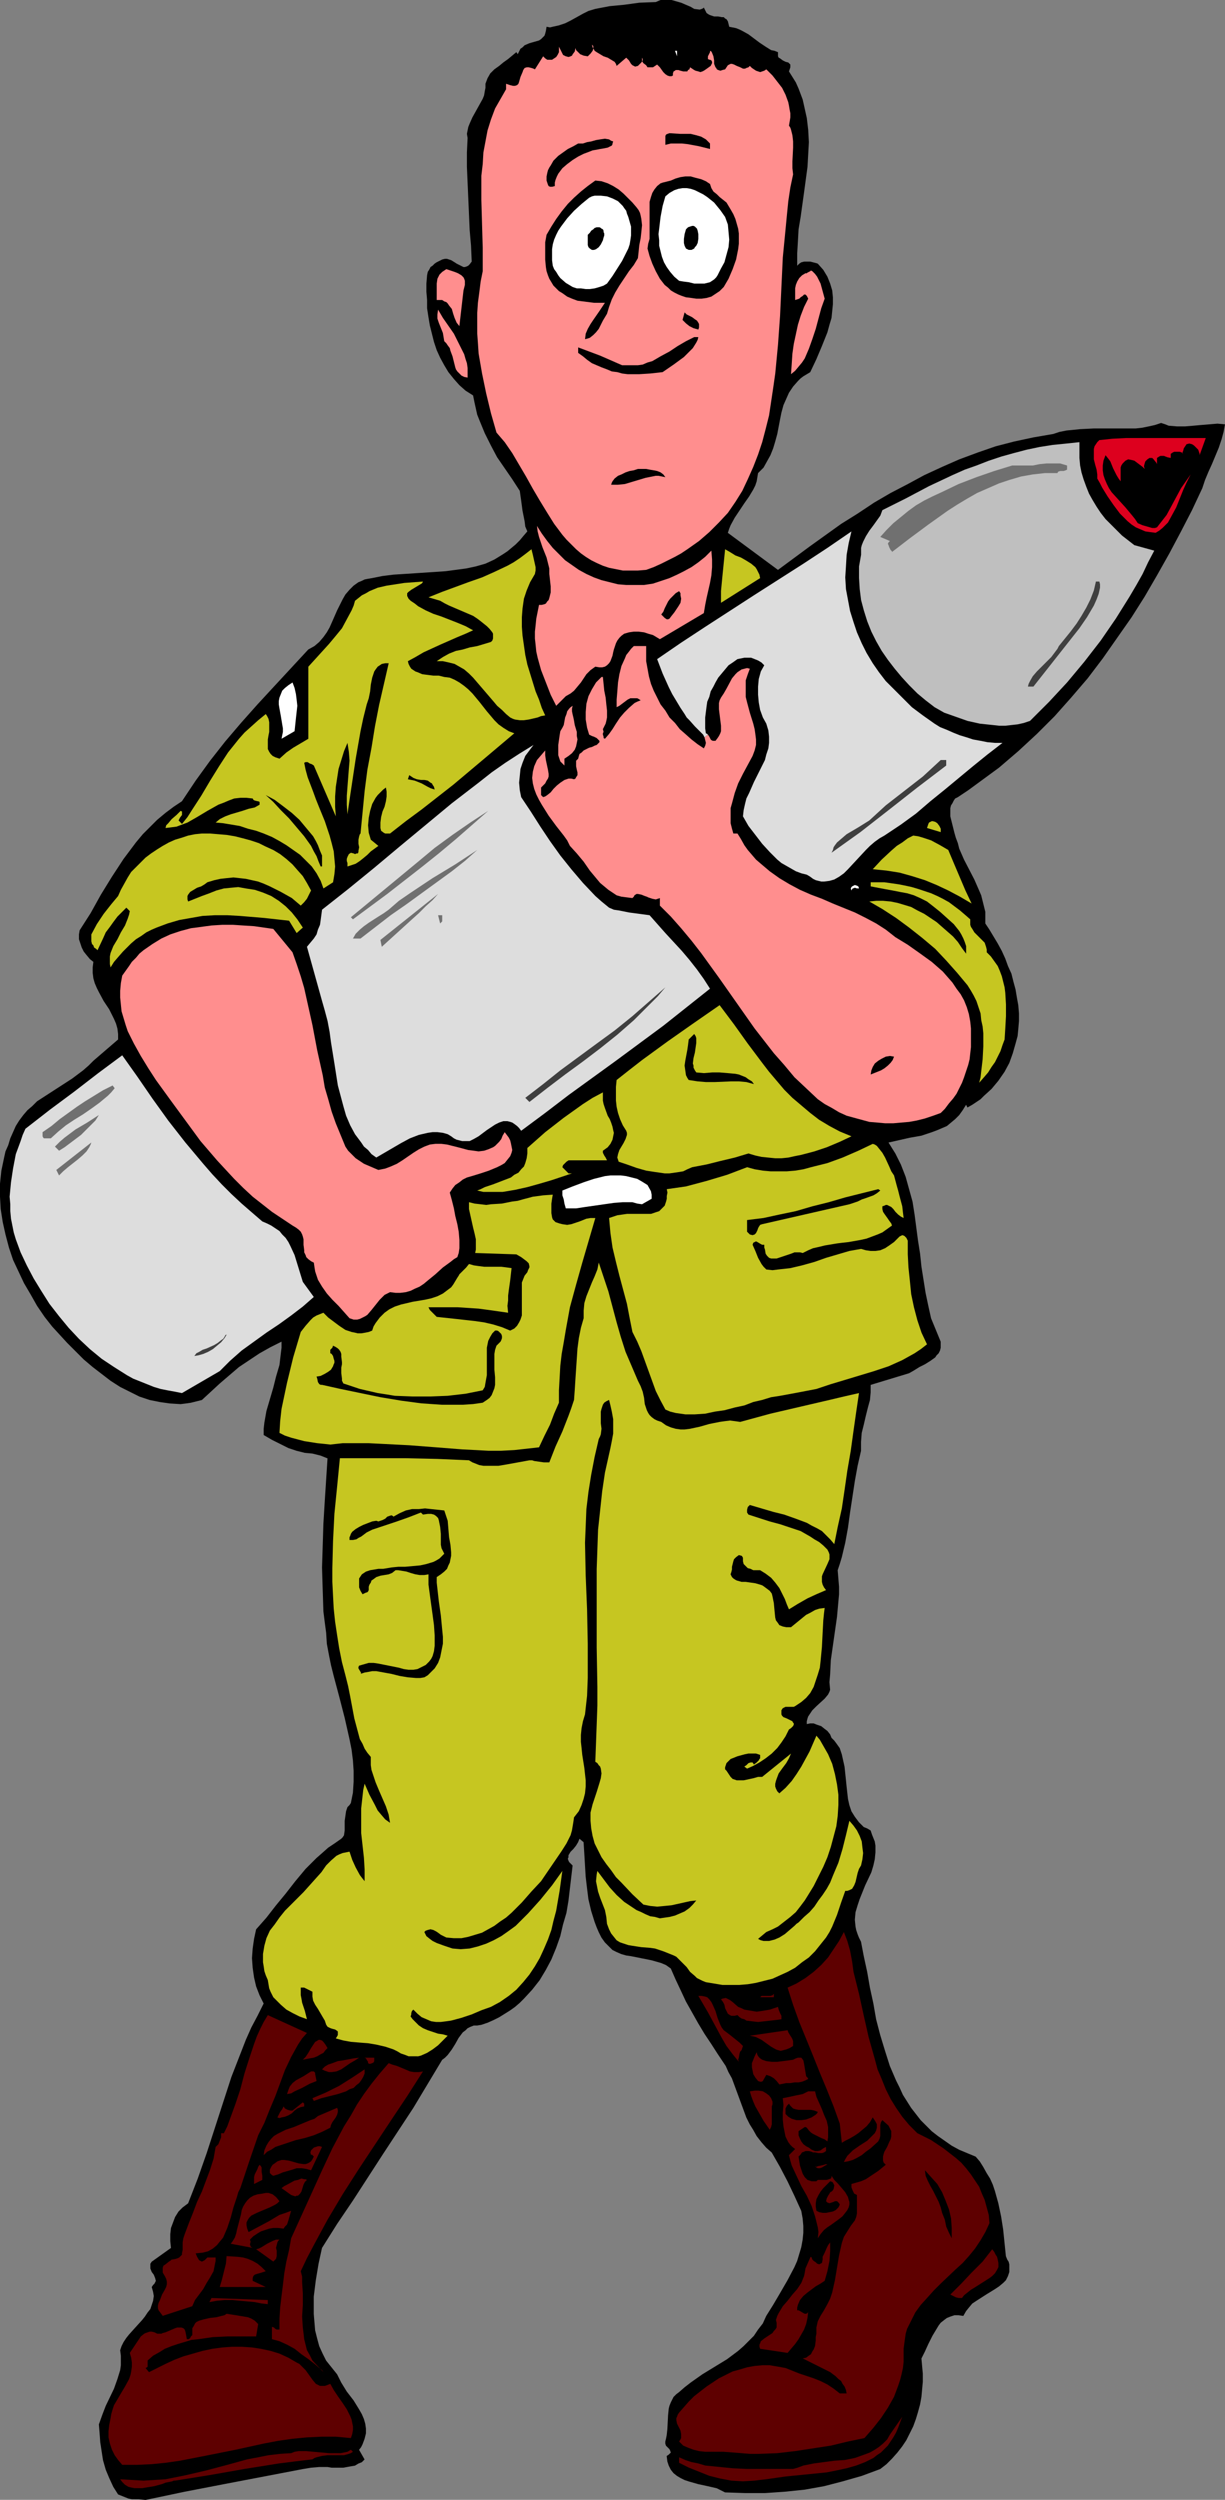 <?xml version="1.0" encoding="UTF-8" standalone="no"?>
<svg
   version="1.0"
   width="76.283mm"
   height="155.668mm"
   id="svg94"
   sodipodi:docname="Holding Missile 1.wmf"
   xmlns:inkscape="http://www.inkscape.org/namespaces/inkscape"
   xmlns:sodipodi="http://sodipodi.sourceforge.net/DTD/sodipodi-0.dtd"
   xmlns="http://www.w3.org/2000/svg"
   xmlns:svg="http://www.w3.org/2000/svg">
  <rect width="100%" height="100%" fill="#808080" stroke="none"/>
  <sodipodi:namedview
     id="namedview94"
     pagecolor="#ffffff"
     bordercolor="#000000"
     borderopacity="0.25"
     inkscape:showpageshadow="2"
     inkscape:pageopacity="0.0"
     inkscape:pagecheckerboard="0"
     inkscape:deskcolor="#d1d1d1"
     inkscape:document-units="mm" />
  <defs
     id="defs1">
    <pattern
       id="WMFhbasepattern"
       patternUnits="userSpaceOnUse"
       width="6"
       height="6"
       x="0"
       y="0" />
  </defs>
  <path
     style="fill:#000000;fill-opacity:1;fill-rule:evenodd;stroke:none"
     d="m 163.388,2.101 1.293,0.162 0.485,-0.162 0.323,-0.162 0.162,-0.162 0.323,0.646 0.323,0.646 0.485,0.323 0.323,0.162 0.97,0.323 h 0.97 l 0.808,0.162 h 0.485 l 0.323,0.323 0.323,0.162 0.323,0.485 0.162,0.646 0.162,0.646 0.808,0.162 0.808,0.162 0.808,0.323 0.646,0.323 1.454,0.808 1.293,0.97 1.293,0.97 1.454,0.97 1.293,0.808 0.808,0.162 0.808,0.323 v 0.485 0.485 l 0.162,0.323 0.323,0.162 0.646,0.485 0.646,0.323 0.646,0.162 0.485,0.485 v 0.323 0.323 l -0.162,0.485 -0.162,0.485 0.808,1.293 0.808,1.293 0.646,1.454 0.485,1.293 0.485,1.293 0.323,1.454 0.646,2.909 0.323,2.747 0.162,2.909 -0.162,2.909 -0.162,2.909 -0.808,5.979 -0.808,5.817 -0.485,2.909 -0.162,2.909 -0.162,2.747 v 2.909 l 0.485,-0.485 0.485,-0.323 0.646,-0.162 h 0.808 0.646 l 0.646,0.162 0.646,0.162 0.485,0.162 1.293,1.454 0.97,1.616 0.646,1.616 0.485,1.616 0.162,1.616 v 1.616 l -0.162,1.616 -0.162,1.616 -0.485,1.616 -0.485,1.778 -1.293,3.232 -1.293,3.07 -1.454,3.07 -0.808,0.485 -0.808,0.485 -0.646,0.485 -0.646,0.646 -1.131,1.293 -0.97,1.454 -0.646,1.454 -0.646,1.454 -0.485,1.778 -0.323,1.616 -0.646,3.393 -0.485,1.778 -0.485,1.616 -0.646,1.616 -0.808,1.454 -0.808,1.454 -1.293,1.293 -0.162,0.97 -0.162,0.97 -0.323,0.97 -0.485,0.97 -0.97,1.616 -1.131,1.616 -2.263,3.393 -0.97,1.778 -0.323,0.808 -0.323,0.97 11.798,8.726 7.434,-5.494 7.434,-5.333 3.879,-2.424 3.879,-2.585 3.879,-2.262 4.04,-2.101 3.879,-2.101 4.202,-1.939 4.04,-1.778 4.363,-1.616 4.202,-1.454 4.363,-1.131 4.525,-0.97 4.687,-0.808 1.454,-0.485 1.616,-0.323 1.616,-0.162 1.616,-0.162 3.232,-0.162 h 3.394 3.232 3.232 l 1.454,-0.162 1.616,-0.323 1.454,-0.323 1.454,-0.485 0.97,0.323 0.808,0.323 1.939,0.162 h 1.939 l 1.939,-0.162 1.778,-0.162 1.939,-0.162 1.939,-0.162 1.778,0.162 -0.323,1.777 -0.485,1.778 -0.646,1.939 -0.808,1.939 -0.808,1.939 -0.808,1.778 -0.808,1.939 -0.646,1.939 -2.424,5.171 -2.586,5.009 -2.747,5.171 -2.909,5.171 -2.909,5.009 -3.071,4.848 -3.394,4.848 -3.394,4.848 -3.555,4.686 -3.879,4.525 -3.879,4.363 -4.202,4.201 -4.363,4.04 -4.525,3.878 -2.424,1.778 -2.424,1.778 -2.424,1.778 -2.424,1.616 -0.646,0.323 -0.323,0.485 -0.323,0.646 -0.323,0.485 -0.162,0.646 v 0.646 1.293 l 0.323,1.293 0.323,1.293 0.323,1.293 0.323,1.131 0.485,1.293 0.323,1.293 1.131,2.585 2.424,4.686 1.131,2.585 0.485,1.131 0.323,1.293 0.323,1.293 0.323,1.293 v 1.293 1.454 l 0.97,1.454 0.97,1.616 0.97,1.616 0.97,1.778 0.808,1.778 0.646,1.778 0.808,1.778 0.485,1.939 0.485,1.778 0.323,1.939 0.323,1.778 0.162,1.939 v 1.778 l -0.162,1.939 -0.162,1.616 -0.485,1.778 -0.646,2.262 -0.808,2.262 -1.131,2.101 -1.454,2.101 -1.616,1.939 -1.778,1.616 -0.808,0.808 -0.97,0.646 -0.97,0.646 -1.131,0.646 -0.323,-0.646 -0.808,1.293 -0.808,1.131 -0.97,0.97 -0.97,0.808 -0.97,0.808 -1.131,0.485 -1.131,0.485 -1.293,0.485 -2.424,0.808 -2.747,0.485 -5.01,1.131 0.808,1.293 0.808,1.293 0.646,1.293 0.646,1.293 1.131,2.909 0.808,2.909 0.808,2.909 0.485,3.07 0.808,6.14 0.485,3.07 0.323,3.07 0.485,3.07 0.485,3.07 0.646,3.07 0.646,2.909 1.131,2.747 1.131,2.747 v 0.808 0.646 l -0.162,0.646 -0.323,0.646 -0.485,0.485 -0.323,0.485 -1.131,0.808 -1.293,0.808 -1.293,0.646 -1.293,0.808 -1.131,0.646 -9.05,2.747 v 0.808 0.97 l -0.162,1.778 -0.485,1.778 -0.485,1.939 -0.485,2.101 -0.485,1.939 -0.162,2.101 v 2.101 l -0.808,3.555 -0.646,3.555 -1.131,7.433 -0.485,3.555 -0.646,3.555 -0.808,3.393 -0.485,1.616 -0.485,1.454 0.162,1.939 0.162,1.939 v 1.778 l -0.162,1.778 -0.323,3.555 -0.485,3.393 -0.485,3.393 -0.485,3.393 -0.162,3.393 -0.162,1.778 0.162,1.778 -0.162,0.485 -0.323,0.646 -0.808,0.97 -1.939,1.778 -0.97,0.97 -0.646,0.97 -0.323,0.485 -0.162,0.485 -0.162,0.646 v 0.646 l 0.808,-0.162 h 0.808 l 0.808,0.323 0.97,0.323 0.808,0.646 0.646,0.485 0.646,0.808 0.323,0.808 0.646,0.646 0.485,0.646 0.808,1.131 0.485,1.454 0.323,1.454 0.323,1.454 0.323,3.07 0.162,1.616 0.162,1.454 0.162,1.454 0.323,1.454 0.485,1.454 0.808,1.293 0.97,1.293 0.485,0.485 0.646,0.646 0.808,0.323 0.808,0.485 0.323,0.97 0.323,0.808 0.323,0.808 0.162,0.97 v 1.616 l -0.162,1.616 -0.323,1.454 -0.485,1.616 -1.454,3.07 -1.293,3.232 -0.485,1.454 -0.485,1.616 -0.162,1.778 0.162,1.616 0.162,0.808 0.323,0.97 0.323,0.808 0.485,0.97 0.646,3.393 0.808,3.717 0.646,3.717 0.808,3.717 0.646,3.717 0.97,3.717 1.131,3.717 1.131,3.555 1.454,3.393 0.808,1.616 0.808,1.778 1.939,3.07 1.131,1.454 1.131,1.454 1.293,1.293 1.293,1.293 1.454,1.131 1.616,1.131 1.616,1.131 1.778,0.97 1.939,0.808 1.939,0.808 0.97,1.131 0.808,1.293 0.808,1.454 0.808,1.293 0.646,1.454 0.485,1.454 0.808,2.909 0.646,3.07 0.485,3.07 0.646,6.302 0.323,0.808 0.323,0.485 0.162,0.646 v 0.646 0.646 0.485 l -0.323,0.97 -0.485,0.97 -0.646,0.646 -0.97,0.808 -0.97,0.646 -2.101,1.293 -2.263,1.454 -0.97,0.646 -0.808,0.97 -0.646,0.808 -0.646,1.131 -1.131,-0.162 h -0.97 l -0.97,0.323 -0.808,0.323 -0.646,0.485 -0.808,0.646 -0.485,0.646 -0.485,0.808 -0.97,1.616 -0.97,1.939 -0.808,1.778 -0.808,1.616 0.162,1.778 0.162,1.778 v 1.939 l -0.162,1.778 -0.162,1.778 -0.323,1.778 -0.485,1.778 -0.485,1.616 -0.646,1.778 -0.808,1.616 -0.808,1.616 -0.97,1.454 -1.131,1.454 -1.293,1.454 -1.293,1.293 -1.454,1.131 -4.363,1.616 -4.525,1.293 -4.363,1.131 -4.525,0.808 -4.687,0.485 -4.687,0.323 h -4.525 l -4.848,-0.162 -0.97,-0.485 -0.97,-0.485 -2.101,-0.485 -2.263,-0.485 -2.263,-0.646 -0.97,-0.323 -0.97,-0.485 -0.808,-0.485 -0.808,-0.646 -0.646,-0.808 -0.485,-0.97 -0.323,-0.97 -0.162,-1.293 0.485,-0.323 0.162,-0.162 0.162,-0.162 0.162,-0.162 -0.162,-0.485 -0.162,-0.323 -0.485,-0.485 -0.323,-0.323 -0.162,-0.485 v -0.162 -0.323 l 0.162,-0.646 0.162,-0.808 0.162,-1.454 0.162,-3.232 0.162,-1.616 0.162,-0.646 0.323,-0.808 0.323,-0.646 0.323,-0.646 0.646,-0.646 0.646,-0.485 1.293,-1.131 1.454,-1.131 2.747,-1.939 2.909,-1.778 2.909,-1.778 2.586,-1.939 1.293,-1.131 1.293,-1.293 1.131,-1.131 0.97,-1.454 1.131,-1.454 0.808,-1.778 1.616,-2.585 1.616,-2.747 1.778,-3.07 1.616,-3.07 0.646,-1.454 0.485,-1.616 0.485,-1.616 0.323,-1.778 0.162,-1.616 v -1.616 l -0.162,-1.778 -0.323,-1.778 -1.616,-3.555 -1.616,-3.393 -1.778,-3.393 -1.939,-3.393 -1.293,-1.131 -1.131,-1.293 -1.131,-1.454 -0.808,-1.454 -0.808,-1.293 -0.808,-1.616 -1.131,-3.07 -1.131,-3.07 -1.131,-3.07 -0.808,-1.454 -0.646,-1.454 -0.97,-1.454 -0.97,-1.454 -1.454,-2.262 -1.616,-2.424 -1.454,-2.424 -1.454,-2.585 -1.454,-2.585 -1.131,-2.424 -1.293,-2.747 -1.131,-2.585 -1.131,-0.808 -1.131,-0.485 -1.131,-0.323 -1.131,-0.323 -4.848,-0.97 -1.131,-0.162 -1.131,-0.323 -1.131,-0.485 -0.97,-0.485 -0.808,-0.808 -0.97,-0.97 -0.808,-1.131 -0.646,-1.293 -0.485,-1.131 -0.485,-1.293 -0.808,-2.585 -0.646,-2.747 -0.323,-2.585 -0.323,-2.747 -0.162,-2.747 -0.162,-2.747 -0.162,-2.585 -0.97,-0.808 -0.323,0.808 -0.485,0.808 -0.646,0.808 -0.646,0.646 -0.485,0.808 v 0.485 l -0.162,0.323 0.162,0.485 0.162,0.323 0.323,0.323 0.485,0.485 -0.323,2.747 -0.323,2.747 -0.323,2.747 -0.485,2.909 -0.808,2.747 -0.646,2.747 -0.97,2.747 -1.131,2.747 -1.293,2.424 -1.454,2.424 -1.778,2.262 -1.939,2.101 -0.97,0.97 -1.131,0.97 -1.131,0.808 -1.293,0.808 -1.293,0.808 -1.293,0.646 -1.454,0.646 -1.454,0.485 -0.97,0.162 h -0.808 l -0.808,0.323 -0.646,0.323 -0.485,0.485 -0.646,0.485 -0.97,1.293 -0.808,1.454 -0.808,1.293 -0.97,1.293 -0.646,0.646 -0.646,0.485 -3.394,5.656 -3.394,5.656 -7.111,10.827 -7.111,10.988 -3.717,5.494 -3.555,5.656 -0.808,3.717 -0.646,3.878 -0.485,3.878 v 2.101 1.939 l 0.162,1.939 0.162,1.939 0.485,1.939 0.485,1.778 0.808,1.778 0.808,1.616 1.293,1.616 1.293,1.616 0.485,0.97 0.485,0.97 1.293,2.101 1.616,2.101 1.293,2.101 0.646,1.131 0.485,1.131 0.323,1.131 0.162,1.131 v 1.131 l -0.323,1.293 -0.485,1.293 -0.323,0.646 -0.485,0.646 1.293,2.262 -0.646,0.646 -0.808,0.323 -0.808,0.485 -0.97,0.162 -1.778,0.323 h -2.747 l -0.97,-0.162 h -1.939 l -1.939,0.162 -0.97,0.162 -0.97,0.162 -18.585,3.555 -9.212,1.778 -9.212,1.939 -1.616,-0.162 H 31.029 l -0.808,-0.162 -0.808,-0.323 -0.808,-0.323 -0.808,-0.323 -1.131,-1.778 -0.97,-2.101 -0.808,-1.939 -0.646,-2.262 -0.323,-2.101 -0.323,-2.101 -0.162,-2.262 -0.162,-1.939 0.808,-2.262 0.808,-2.101 1.939,-4.04 0.808,-2.262 0.646,-2.101 0.162,-1.131 v -1.131 -1.131 l -0.162,-1.293 0.323,-0.97 0.485,-0.97 0.646,-0.97 0.646,-0.808 1.454,-1.616 1.616,-1.778 0.646,-0.808 0.646,-0.97 0.646,-0.808 0.323,-0.97 0.323,-0.97 0.162,-1.131 -0.162,-0.97 -0.323,-1.131 0.323,-0.485 0.323,-0.323 0.162,-0.323 0.162,-0.323 -0.162,-0.646 -0.323,-0.808 -0.485,-0.646 -0.323,-0.808 v -0.808 -0.323 l 0.323,-0.485 4.525,-3.232 -0.162,-1.616 v -1.616 l 0.162,-1.454 0.485,-1.293 0.485,-1.293 0.808,-1.293 0.97,-0.97 1.293,-0.97 1.131,-2.909 1.131,-2.909 2.101,-5.979 3.879,-11.958 1.939,-5.979 2.263,-5.817 1.131,-2.909 1.293,-2.909 1.454,-2.747 1.454,-2.909 -0.97,-1.939 -0.808,-2.101 -0.485,-2.101 -0.323,-2.262 -0.162,-2.262 0.162,-2.262 0.323,-2.262 0.485,-2.262 2.424,-2.747 2.263,-2.909 2.263,-2.747 2.263,-2.909 2.424,-2.909 2.586,-2.585 1.293,-1.131 1.454,-1.293 1.454,-0.97 1.616,-1.131 0.323,-0.323 0.323,-0.485 0.162,-1.131 v -1.131 -1.131 l 0.162,-1.131 0.162,-1.131 0.162,-0.485 0.162,-0.485 0.485,-0.485 0.323,-0.485 0.485,-2.424 0.162,-2.585 v -2.585 l -0.162,-2.424 -0.323,-2.585 -0.485,-2.424 -1.131,-5.009 -1.293,-5.009 -1.293,-4.848 -0.646,-2.585 -0.485,-2.424 -0.485,-2.585 -0.162,-2.585 -0.323,-2.424 -0.323,-2.585 -0.162,-5.009 -0.162,-5.333 0.162,-5.171 0.162,-5.171 0.323,-5.333 0.323,-5.009 0.323,-5.009 -0.808,-0.323 -0.808,-0.323 -1.939,-0.485 -1.778,-0.162 -1.939,-0.485 -1.939,-0.646 -1.939,-0.97 -1.939,-0.97 -1.939,-1.131 v -1.454 l 0.162,-1.454 0.485,-2.747 0.808,-2.747 0.808,-2.747 0.646,-2.585 0.808,-2.747 0.323,-2.747 0.162,-1.293 v -1.454 l -2.586,1.293 -2.586,1.454 -2.424,1.616 -2.424,1.616 -2.263,1.939 -2.263,1.939 -4.202,3.878 -1.293,0.323 -1.293,0.323 -1.131,0.162 -1.293,0.162 -2.586,-0.162 -2.263,-0.323 -2.424,-0.485 -2.424,-0.808 -2.263,-1.131 -2.263,-1.131 -2.263,-1.454 -2.101,-1.616 -2.101,-1.616 -2.101,-1.778 -1.939,-1.939 -1.939,-1.939 -1.778,-1.939 -1.778,-1.939 -1.778,-2.262 L 8.727,307.346 7.272,304.761 5.656,302.014 4.363,299.267 3.071,296.52 2.101,293.611 1.293,290.541 0.646,287.632 0.162,284.562 0,281.653 v -3.07 l 0.323,-3.07 0.646,-3.07 0.323,-1.454 0.646,-1.454 0.485,-1.616 0.646,-1.454 0.646,-1.454 0.808,-1.293 0.97,-1.293 0.97,-1.131 1.131,-0.97 1.131,-1.131 2.747,-1.778 5.495,-3.555 1.293,-0.97 1.293,-0.97 1.293,-1.131 1.131,-1.131 5.818,-5.009 v -1.293 l -0.162,-1.293 -0.323,-1.131 -0.485,-1.131 -1.131,-2.262 -1.293,-1.939 -1.131,-2.101 -0.485,-0.97 -0.485,-1.131 -0.323,-1.131 -0.162,-1.293 v -1.293 l 0.162,-1.293 -0.808,-0.646 -0.808,-0.97 -0.646,-0.808 -0.485,-0.97 -0.323,-0.97 -0.323,-0.97 v -1.131 l 0.162,-0.97 2.586,-4.04 2.424,-4.363 2.586,-4.201 2.747,-4.201 1.454,-1.939 1.454,-1.939 1.616,-1.939 1.778,-1.778 1.616,-1.616 1.939,-1.616 1.939,-1.454 1.939,-1.293 1.616,-2.424 1.616,-2.424 3.394,-4.686 3.555,-4.525 3.717,-4.363 3.879,-4.363 3.879,-4.201 4.04,-4.363 4.04,-4.363 1.454,-0.808 1.131,-0.97 0.97,-1.131 0.808,-1.131 0.646,-1.131 0.646,-1.454 1.131,-2.585 1.293,-2.585 0.646,-1.131 0.97,-1.131 0.97,-0.97 1.131,-0.808 0.808,-0.323 0.646,-0.323 0.808,-0.162 0.97,-0.162 2.424,-0.485 2.586,-0.323 5.01,-0.323 2.424,-0.162 2.424,-0.162 2.424,-0.162 2.424,-0.323 2.424,-0.323 2.263,-0.485 2.263,-0.646 2.101,-0.97 2.101,-1.293 0.97,-0.646 0.97,-0.808 0.97,-0.808 0.97,-0.97 0.808,-0.97 0.97,-1.131 -0.485,-1.131 -0.162,-1.293 -0.485,-2.424 -0.323,-2.424 -0.323,-2.262 -1.778,-2.747 -1.778,-2.585 -1.778,-2.585 -1.454,-2.747 -1.454,-2.909 -1.131,-2.747 -0.646,-1.616 -0.323,-1.454 -0.323,-1.454 -0.323,-1.616 -1.778,-1.131 -1.454,-1.293 -1.293,-1.454 -1.293,-1.616 -0.97,-1.616 -0.97,-1.778 -0.808,-1.778 -0.646,-1.939 -0.485,-1.939 -0.485,-1.939 -0.323,-1.939 -0.323,-2.101 v -1.939 l -0.162,-1.939 v -1.939 l 0.162,-1.939 0.162,-0.808 0.323,-0.485 0.323,-0.646 0.485,-0.323 0.485,-0.485 0.485,-0.323 0.646,-0.323 0.646,-0.323 0.646,-0.162 h 0.485 l 0.485,0.162 0.485,0.162 0.808,0.485 0.485,0.323 0.323,0.162 0.97,0.485 0.323,0.162 h 0.323 l 0.485,-0.162 0.323,-0.162 0.323,-0.323 0.485,-0.646 -0.162,-3.717 -0.323,-3.717 -0.323,-7.433 -0.162,-3.717 -0.162,-3.717 v -3.393 l 0.162,-3.393 -0.162,-0.97 0.162,-0.808 0.162,-0.808 0.323,-0.808 0.646,-1.454 0.808,-1.454 0.808,-1.454 0.808,-1.454 0.323,-0.808 0.162,-0.97 0.162,-0.808 v -0.97 l 0.485,-1.293 0.646,-1.131 0.97,-0.97 1.131,-0.808 0.97,-0.808 1.131,-0.808 0.97,-0.808 0.97,-0.808 0.323,0.485 0.323,-0.646 0.323,-0.646 0.485,-0.323 0.485,-0.485 1.131,-0.485 1.131,-0.323 1.131,-0.323 0.485,-0.323 0.323,-0.323 0.485,-0.485 0.162,-0.485 0.162,-0.646 0.162,-0.97 0.808,0.162 0.646,-0.162 1.454,-0.323 1.454,-0.485 1.293,-0.646 2.909,-1.616 1.293,-0.646 1.616,-0.485 3.394,-0.646 3.394,-0.323 3.555,-0.485 L 154.338,0.485 155.47,0 h 1.293 1.293 l 1.131,0.323 1.131,0.323 1.131,0.485 1.131,0.485 z"
     id="path1" />
  <path
     style="fill:#ff8e8e;fill-opacity:1;fill-rule:evenodd;stroke:none"
     d="m 145.126,15.513 2.263,-1.939 0.323,0.323 0.323,0.323 0.485,0.808 0.323,0.323 0.323,0.162 0.323,0.162 0.646,-0.162 0.485,-0.485 0.323,-0.323 0.323,-0.485 v -0.323 l -0.162,-0.323 v 0.485 0.323 l 0.323,0.485 0.646,0.485 0.323,0.485 h 0.646 0.646 l 0.485,-0.323 0.485,-0.323 0.323,0.323 0.323,0.323 0.808,1.131 0.485,0.485 0.485,0.323 0.485,0.162 h 0.485 l 0.323,-0.162 V 17.29 l 0.162,-0.485 0.323,-0.162 0.162,-0.162 h 0.646 l 0.485,0.162 0.646,0.162 h 0.646 0.323 l 0.162,-0.323 0.323,-0.162 0.162,-0.485 0.97,0.646 0.323,0.162 0.646,0.162 0.485,0.162 0.485,-0.162 0.323,-0.162 0.485,-0.323 1.131,-0.808 0.162,-0.323 0.162,-0.323 v -0.323 l -0.162,-0.323 -0.323,-0.162 h -0.162 l -0.323,-0.162 v -0.323 -0.323 l 0.162,-0.323 0.162,-0.323 0.162,-0.323 v -0.323 l 0.323,0.162 0.162,0.323 0.323,0.808 0.162,0.97 v 0.808 l 0.323,0.808 0.162,0.162 0.162,0.323 0.323,0.162 0.485,0.162 0.485,-0.162 0.646,-0.162 0.323,-0.485 0.323,-0.485 0.323,-0.162 0.323,-0.162 h 0.323 l 0.485,0.162 0.646,0.323 0.808,0.323 0.646,0.323 h 0.485 l 0.323,-0.162 0.485,-0.162 0.323,-0.323 0.485,0.485 0.485,0.323 0.485,0.323 0.485,0.162 0.485,0.162 0.485,-0.162 0.485,-0.162 0.485,-0.323 1.454,1.454 1.131,1.454 1.131,1.454 0.808,1.616 0.646,1.778 0.162,0.808 0.162,0.97 0.162,0.808 v 0.97 l -0.162,0.97 -0.162,0.97 0.323,0.485 0.162,0.485 0.323,1.293 0.162,1.454 v 1.454 l -0.162,3.232 v 1.616 l 0.162,1.454 -0.646,3.07 -0.485,3.232 -0.323,3.232 -0.323,3.393 -0.646,6.625 -0.646,13.735 -0.485,6.787 -0.646,6.787 -0.485,3.393 -0.485,3.232 -0.485,3.232 -0.808,3.232 -0.808,3.07 -0.97,2.909 -1.131,2.909 -1.293,2.909 -1.293,2.747 -1.616,2.585 -1.778,2.585 -2.101,2.262 -2.263,2.262 -2.424,2.101 -2.747,1.939 -1.454,0.97 -1.454,0.808 -1.616,0.808 -1.616,0.808 -1.778,0.808 -1.778,0.646 -1.939,0.162 h -1.778 -1.778 l -1.616,-0.323 -1.616,-0.323 -1.454,-0.485 -1.454,-0.646 -1.293,-0.646 -1.293,-0.808 -1.131,-0.808 -1.131,-0.97 -1.131,-1.131 -1.131,-1.131 -0.97,-1.131 -1.939,-2.585 -1.616,-2.585 -1.778,-2.909 -1.616,-2.747 -1.616,-2.909 -1.616,-2.747 -1.616,-2.747 -1.778,-2.585 -1.939,-2.262 -1.293,-4.525 -1.131,-4.686 -0.97,-4.686 -0.808,-4.686 -0.162,-2.424 -0.162,-2.262 V 76.109 73.686 l 0.162,-2.424 0.323,-2.424 0.323,-2.585 0.485,-2.424 v -2.747 -2.747 l -0.162,-5.656 -0.162,-5.656 v -2.747 -2.909 l 0.323,-2.747 0.162,-2.747 0.485,-2.585 0.485,-2.585 0.808,-2.585 0.97,-2.585 1.293,-2.262 1.293,-2.262 v -1.293 l 0.485,0.162 0.485,0.162 0.646,0.162 h 0.485 l 0.485,-0.162 0.323,-0.323 0.162,-0.485 0.323,-1.131 0.485,-1.131 0.162,-0.485 0.323,-0.485 0.485,-0.162 h 0.485 l 0.646,0.162 0.485,0.162 0.323,0.162 1.939,-3.07 0.485,0.485 0.485,0.323 h 0.485 0.646 l 0.485,-0.323 0.485,-0.323 0.323,-0.485 0.323,-0.646 v -1.293 l 0.323,0.646 0.162,0.323 0.162,0.323 0.323,0.646 0.323,0.162 0.323,0.162 0.646,0.162 0.485,-0.162 0.323,-0.162 0.162,-0.323 0.485,-0.646 0.162,-0.808 0.162,0.485 0.323,0.323 0.323,0.323 0.323,0.323 0.808,0.323 0.97,0.162 0.646,-0.646 0.485,-0.646 0.162,-0.485 v -0.323 -0.323 l -0.323,-0.323 0.162,0.646 0.323,0.485 0.162,0.323 0.485,0.323 0.808,0.485 0.808,0.485 0.97,0.323 0.808,0.485 0.808,0.485 0.323,0.485 z"
     id="path2" />
  <path
     style="fill:#ffffff;fill-opacity:1;fill-rule:evenodd;stroke:none"
     d="m 159.348,13.25 -0.485,-1.293 h 0.485 z"
     id="path3" />
  <path
     style="fill:#000000;fill-opacity:1;fill-rule:evenodd;stroke:none"
     d="m 167.106,33.773 v 1.293 l -2.586,-0.646 -2.586,-0.485 -1.454,-0.162 h -1.293 -1.293 l -1.293,0.323 V 33.773 33.288 32.48 31.995 l 0.162,-0.323 0.323,-0.162 0.485,-0.162 2.586,0.162 h 1.293 1.131 l 1.293,0.323 1.131,0.323 1.131,0.646 0.485,0.485 z"
     id="path4" />
  <path
     style="fill:#000000;fill-opacity:1;fill-rule:evenodd;stroke:none"
     d="m 144.318,33.288 -0.162,0.485 v 0.162 l -0.162,0.323 -0.323,0.162 -0.646,0.323 -0.808,0.162 -0.97,0.162 -0.808,0.162 -0.97,0.162 -0.808,0.323 -1.293,0.485 -1.293,0.646 -1.293,0.808 -1.293,0.97 -1.131,0.97 -0.97,1.293 -0.323,0.646 -0.323,0.808 -0.162,0.646 v 0.808 l -0.646,0.162 h -0.485 l -0.323,-0.162 -0.162,-0.323 -0.162,-0.485 -0.162,-0.485 v -0.97 l 0.162,-0.808 0.162,-0.646 0.323,-0.646 0.323,-0.485 0.646,-1.131 1.131,-1.131 1.131,-0.808 1.131,-0.808 1.293,-0.646 1.131,-0.646 h 1.131 l 0.97,-0.323 0.97,-0.162 1.131,-0.323 0.97,-0.162 1.131,-0.162 0.97,0.162 0.485,0.323 z"
     id="path5" />
  <path
     style="fill:#000000;fill-opacity:1;fill-rule:evenodd;stroke:none"
     d="m 171.954,49.285 0.646,1.131 0.485,1.131 0.323,1.131 0.323,1.131 0.162,1.131 v 1.293 1.131 l -0.162,1.293 -0.485,2.424 -0.808,2.262 -0.97,2.262 -1.131,1.939 -0.97,0.97 -0.97,0.646 -0.97,0.646 -1.131,0.323 -1.131,0.162 h -1.293 l -1.131,-0.162 -1.293,-0.162 -0.97,-0.323 -0.808,-0.323 -0.97,-0.485 -0.808,-0.485 -0.646,-0.646 -0.808,-0.646 -1.131,-1.454 -0.97,-1.778 -0.808,-1.778 -0.646,-1.778 -0.485,-1.778 0.162,-1.131 0.323,-1.131 V 54.941 52.517 51.224 48.639 47.508 l 0.323,-1.131 0.323,-0.97 0.485,-0.808 0.646,-0.808 0.808,-0.646 0.485,-0.162 0.646,-0.162 0.646,-0.162 0.646,-0.162 1.131,-0.485 1.131,-0.323 1.131,-0.162 h 1.293 l 1.131,0.323 1.293,0.323 1.131,0.485 0.97,0.646 0.323,0.97 0.485,0.808 0.808,0.646 0.646,0.646 1.616,1.293 0.485,0.808 z"
     id="path6" />
  <path
     style="fill:#000000;fill-opacity:1;fill-rule:evenodd;stroke:none"
     d="m 149.813,48.801 0.485,0.646 0.323,0.646 0.162,0.646 0.162,0.808 0.162,1.454 -0.162,1.616 -0.162,1.454 -0.323,1.616 -0.162,1.616 -0.162,1.454 -0.97,1.616 -1.131,1.454 -2.263,3.393 -0.97,1.616 -0.808,1.616 -0.646,1.778 -0.485,1.616 -0.485,0.808 -0.485,0.808 -0.485,0.97 -0.485,0.97 -0.646,0.808 -0.646,0.646 -0.808,0.646 -0.485,0.162 -0.646,0.162 0.162,-1.293 0.485,-1.131 0.646,-1.131 0.646,-0.97 1.454,-2.101 0.646,-0.97 0.646,-0.97 h -2.586 l -1.293,-0.162 -1.293,-0.162 -1.293,-0.162 -1.293,-0.485 -1.131,-0.485 -1.131,-0.808 -0.808,-0.485 -0.646,-0.646 -0.646,-0.646 -0.485,-0.808 -0.485,-0.808 -0.323,-0.808 -0.323,-0.97 -0.162,-0.97 -0.162,-1.778 v -2.101 -1.939 l 0.323,-1.778 1.131,-1.939 1.131,-1.778 1.293,-1.778 1.454,-1.778 1.454,-1.454 1.616,-1.454 1.616,-1.293 1.778,-1.293 1.454,0.162 1.454,0.485 1.293,0.646 1.293,0.808 1.131,0.97 1.131,1.131 0.97,0.97 z"
     id="path7" />
  <path
     style="fill:#ffffff;fill-opacity:1;fill-rule:evenodd;stroke:none"
     d="m 170.661,51.063 0.646,1.778 0.162,1.778 0.162,1.778 -0.162,1.778 -0.485,1.778 -0.485,1.778 -0.808,1.454 -0.808,1.616 -0.323,0.485 -0.485,0.485 -0.485,0.323 -0.485,0.323 -1.293,0.323 h -1.131 -1.293 l -1.293,-0.323 -1.293,-0.162 -0.97,-0.162 -1.131,-0.97 -0.97,-1.131 -0.808,-1.131 -0.646,-1.131 -0.485,-1.293 -0.323,-1.293 -0.323,-1.293 v -1.293 l -0.162,-1.454 0.162,-1.293 0.323,-2.747 0.485,-2.585 0.646,-2.262 0.97,-0.808 1.131,-0.646 0.97,-0.323 0.97,-0.162 h 0.97 l 0.97,0.162 0.97,0.323 0.97,0.485 0.97,0.485 0.97,0.646 1.616,1.293 1.454,1.778 z"
     id="path8" />
  <path
     style="fill:#ffffff;fill-opacity:1;fill-rule:evenodd;stroke:none"
     d="m 147.874,51.063 0.323,1.131 0.323,1.131 v 1.131 0.97 l -0.162,1.131 -0.162,0.97 -0.323,0.97 -0.485,0.97 -0.97,1.939 -1.131,1.778 -1.131,1.778 -1.293,1.778 -0.808,0.485 -0.97,0.323 -1.131,0.323 -1.131,0.162 H 137.854 l -1.131,-0.162 h -0.97 l -0.97,-0.323 -1.616,-0.97 -1.293,-1.131 -0.485,-0.646 -0.485,-0.808 -0.485,-0.646 -0.323,-0.808 -0.162,-1.293 v -1.293 -1.293 l 0.162,-1.131 0.323,-1.131 0.485,-1.131 0.485,-0.97 0.646,-0.97 1.454,-1.939 1.616,-1.778 1.778,-1.616 1.778,-1.454 0.646,-0.323 0.646,-0.162 h 0.808 0.646 l 1.454,0.162 1.293,0.485 1.293,0.646 0.485,0.485 0.646,0.646 0.323,0.485 0.485,0.646 0.162,0.646 z"
     id="path9" />
  <path
     style="fill:#000000;fill-opacity:1;fill-rule:evenodd;stroke:none"
     d="m 141.894,56.557 -0.485,0.97 -0.485,0.646 -0.646,0.485 -0.485,0.162 h -0.485 l -0.485,-0.323 -0.323,-0.323 -0.162,-0.485 v -0.485 -0.97 -0.646 -0.323 l 0.485,-0.485 0.323,-0.485 0.485,-0.323 0.323,-0.323 0.485,-0.162 h 0.323 0.323 l 0.323,0.162 0.162,0.162 0.323,0.162 0.162,0.323 v 0.323 l 0.162,0.323 v 0.485 l -0.162,0.485 z"
     id="path10" />
  <path
     style="fill:#000000;fill-opacity:1;fill-rule:evenodd;stroke:none"
     d="m 163.873,57.85 -0.323,0.323 -0.162,0.323 -0.646,0.323 h -0.646 l -0.646,-0.323 -0.323,-0.646 -0.162,-0.646 v -0.485 -0.485 l 0.162,-1.131 0.323,-1.131 0.485,-0.485 0.485,-0.162 0.485,-0.162 h 0.323 l 0.323,0.162 0.162,0.162 0.323,0.323 0.162,0.485 0.162,0.808 v 1.131 l -0.162,0.97 z"
     id="path11" />
  <path
     style="fill:#ff8e8e;fill-opacity:1;fill-rule:evenodd;stroke:none"
     d="m 109.087,68.353 -0.97,8.403 -0.646,-0.808 -0.485,-1.131 -0.162,-0.485 -0.162,-0.485 -0.323,-1.131 -0.646,-0.808 -0.323,-0.485 -0.323,-0.323 -0.485,-0.162 -0.485,-0.323 h -0.646 -0.646 V 68.838 67.868 66.737 l 0.162,-1.131 0.485,-0.97 0.323,-0.323 0.323,-0.323 0.485,-0.323 0.485,-0.323 1.939,0.646 0.808,0.323 0.808,0.485 0.485,0.485 0.162,0.323 0.162,0.485 v 0.485 0.485 l -0.162,0.646 z"
     id="path12" />
  <path
     style="fill:#ff8e8e;fill-opacity:1;fill-rule:evenodd;stroke:none"
     d="m 194.095,70.292 -0.808,2.262 -1.293,4.848 -0.808,2.424 -0.808,2.262 -0.97,2.262 -0.646,0.97 -0.808,0.97 -0.808,0.97 -0.97,0.808 0.162,-2.424 0.162,-2.424 0.323,-2.262 0.485,-2.262 0.485,-2.262 0.646,-2.101 0.808,-2.101 0.97,-1.939 -0.162,-0.323 -0.162,-0.323 -0.162,-0.162 -0.162,-0.162 h -0.323 l -0.323,0.323 -0.485,0.323 -0.323,0.323 -0.485,0.162 -0.485,0.162 V 69.807 68.838 67.868 l 0.162,-0.808 0.323,-0.808 0.485,-0.808 0.646,-0.646 0.808,-0.485 h 0.323 l 0.162,-0.162 0.323,-0.162 0.323,-0.162 0.162,-0.162 0.323,0.162 0.646,0.646 0.485,0.646 0.808,1.616 0.485,1.778 z"
     id="path13" />
  <path
     style="fill:#ff8e8e;fill-opacity:1;fill-rule:evenodd;stroke:none"
     d="m 110.057,88.875 -0.808,-0.162 -0.646,-0.323 -0.485,-0.485 -0.485,-0.485 -0.323,-0.485 -0.162,-0.485 -0.323,-1.293 -0.323,-1.293 -0.485,-1.293 -0.162,-0.646 -0.485,-0.646 -0.323,-0.485 -0.485,-0.485 -0.162,-0.97 -0.162,-0.97 -0.323,-0.808 -0.323,-0.808 -0.323,-0.808 -0.323,-0.97 v -0.97 l 0.162,-1.131 1.131,1.939 2.586,3.717 0.97,1.939 0.97,1.939 0.485,0.97 0.323,1.131 0.323,0.97 0.162,1.131 v 1.131 z"
     id="path14" />
  <path
     style="fill:#000000;fill-opacity:1;fill-rule:evenodd;stroke:none"
     d="m 164.358,77.564 -1.131,-0.323 -0.97,-0.485 -0.808,-0.646 -0.808,-0.808 0.485,-1.778 0.485,0.485 1.293,0.646 0.646,0.485 0.485,0.323 0.323,0.485 0.162,0.323 v 0.485 0.323 z"
     id="path15" />
  <path
     style="fill:#000000;fill-opacity:1;fill-rule:evenodd;stroke:none"
     d="m 164.358,79.341 -0.162,0.646 -0.323,0.646 -0.808,1.293 -0.97,0.97 -1.131,1.131 -2.424,1.778 -2.586,1.778 -2.909,0.323 -2.586,0.162 h -2.747 l -1.293,-0.162 -1.131,-0.323 -1.293,-0.162 -1.131,-0.485 -1.293,-0.485 -1.131,-0.485 -1.131,-0.485 -1.131,-0.808 -0.97,-0.808 -1.131,-0.808 v -1.293 l 5.172,1.939 2.586,1.131 2.586,1.131 h 1.293 1.293 1.131 l 1.131,-0.162 1.131,-0.485 1.131,-0.323 1.939,-1.131 2.101,-1.131 1.939,-1.293 1.939,-1.131 1.939,-0.97 z"
     id="path16" />
  <path
     style="fill:#dd001e;fill-opacity:1;fill-rule:evenodd;stroke:none"
     d="m 283.789,103.095 -1.454,4.04 v -0.323 l -0.162,-0.485 -0.162,-0.485 -0.485,-0.485 -0.485,-0.485 -0.485,-0.323 -0.646,-0.162 -0.646,0.162 -0.323,0.485 -0.323,0.485 -0.162,0.646 -0.162,0.323 0.162,0.323 -0.323,-0.323 -0.485,-0.162 h -0.646 -0.646 l -0.323,0.162 -0.485,0.323 v 0.97 l -0.808,-0.162 -0.808,-0.323 h -0.485 -0.323 l -0.323,0.162 -0.485,0.323 v 1.778 -0.323 l -0.162,-0.323 -0.646,-0.808 -0.323,-0.323 h -0.323 -0.323 l -0.485,0.323 -0.485,0.485 -0.162,0.485 -0.162,0.646 0.162,0.646 -0.485,-0.485 -0.646,-0.485 -0.646,-0.485 -0.646,-0.485 -0.646,-0.162 -0.808,-0.162 -0.323,0.162 -0.323,0.162 -0.323,0.323 -0.323,0.323 -0.323,0.485 -0.162,0.485 v 0.808 0.97 0.646 0.808 l -0.485,-0.646 -0.485,-0.808 -0.808,-1.616 -0.646,-1.616 -0.485,-0.646 -0.646,-0.808 -0.485,1.293 -0.162,1.131 v 1.131 l 0.162,1.131 0.323,0.97 0.485,1.131 0.485,0.97 0.646,0.97 1.616,1.778 1.616,1.778 1.616,1.939 0.646,0.808 0.646,0.97 1.131,0.485 1.131,0.323 1.131,0.323 h 0.646 l 0.485,-0.162 1.131,-1.454 1.131,-1.454 3.394,-6.302 1.131,-1.616 1.131,-1.616 -0.97,1.939 -0.808,1.778 -1.616,4.04 -0.97,1.778 -0.97,1.778 -0.646,0.646 -0.646,0.646 -0.808,0.646 -0.808,0.485 -1.293,-0.162 -1.131,-0.162 -1.131,-0.485 -1.131,-0.485 -0.97,-0.646 -0.97,-0.808 -0.808,-0.808 -0.97,-0.97 -1.454,-1.939 -1.454,-2.101 -1.293,-2.101 -0.485,-0.97 -0.646,-1.131 v -0.97 l -0.162,-1.131 -0.323,-1.131 -0.323,-1.293 v -1.131 -1.293 l 0.162,-0.646 0.323,-0.485 0.323,-0.485 0.485,-0.485 3.071,-0.323 3.232,-0.162 h 6.464 6.303 3.071 z"
     id="path17" />
  <path
     style="fill:#bfbfbf;fill-opacity:1;fill-rule:evenodd;stroke:none"
     d="m 254.052,104.065 v 1.939 1.778 l 0.162,1.778 0.323,1.616 0.485,1.616 0.646,1.778 0.646,1.616 0.808,1.454 0.97,1.616 0.97,1.454 1.131,1.454 1.293,1.293 1.293,1.293 1.293,1.293 1.454,1.131 1.454,1.131 4.687,1.293 -1.454,2.747 -1.293,2.747 -1.454,2.585 -1.616,2.747 -1.616,2.585 -1.616,2.585 -3.555,5.171 -3.879,5.009 -4.04,4.848 -4.202,4.525 -4.525,4.525 -1.454,0.485 -1.454,0.323 -1.454,0.162 -1.454,0.162 h -1.454 l -1.454,-0.162 -3.071,-0.323 -2.909,-0.646 -2.747,-0.97 -2.747,-0.97 -2.263,-1.293 -2.101,-1.616 -1.939,-1.616 -1.939,-1.939 -1.778,-1.939 -1.616,-1.939 -1.616,-2.101 -1.454,-2.101 -1.293,-2.262 -1.131,-2.262 -0.97,-2.424 -0.808,-2.585 -0.646,-2.424 -0.323,-2.585 -0.162,-2.585 v -2.747 l 0.485,-2.747 v -0.808 -0.808 l 0.162,-0.646 0.323,-0.808 0.646,-1.293 0.808,-1.293 0.97,-1.293 0.808,-1.131 0.808,-1.131 0.485,-1.293 5.495,-2.747 5.495,-2.909 5.495,-2.585 2.909,-1.293 2.747,-0.97 2.909,-1.131 2.909,-0.97 2.909,-0.808 3.071,-0.808 3.071,-0.646 3.071,-0.485 3.232,-0.323 z"
     id="path18" />
  <path
     style="fill:#707070;fill-opacity:1;fill-rule:evenodd;stroke:none"
     d="m 251.143,109.559 v 0.323 0.162 0.485 l -0.323,0.162 -0.485,0.162 h -0.808 l -0.485,0.162 -0.162,0.323 h -2.909 l -2.909,0.323 -2.747,0.485 -2.747,0.808 -2.424,0.808 -2.586,1.131 -2.586,1.131 -2.263,1.293 -2.424,1.454 -2.263,1.454 -4.525,3.232 -4.363,3.232 -2.101,1.616 -2.101,1.616 v -0.162 l -0.323,-0.323 -0.323,-0.646 -0.162,-0.485 -0.162,-0.323 0.162,-0.323 0.323,-0.323 -2.263,-0.97 1.454,-1.616 1.616,-1.616 1.778,-1.454 1.778,-1.454 1.778,-1.293 1.939,-1.131 1.939,-0.97 2.101,-0.97 4.04,-1.939 4.202,-1.616 4.202,-1.454 4.202,-1.293 h 1.616 1.616 1.616 l 1.616,-0.323 1.616,-0.162 h 1.616 1.616 z"
     id="path19" />
  <path
     style="fill:#000000;fill-opacity:1;fill-rule:evenodd;stroke:none"
     d="m 156.601,112.306 -0.808,-0.162 -0.808,-0.162 h -0.646 l -0.808,0.162 -1.616,0.323 -3.232,0.97 -1.616,0.485 -1.616,0.162 h -0.808 -0.808 l 0.162,-0.485 0.162,-0.323 0.485,-0.646 0.808,-0.646 0.808,-0.323 0.97,-0.485 0.97,-0.323 0.97,-0.162 0.97,-0.323 h 1.939 l 0.808,0.162 0.97,0.162 0.808,0.162 0.808,0.323 0.646,0.485 z"
     id="path20" />
  <path
     style="fill:#ff8e8e;fill-opacity:1;fill-rule:evenodd;stroke:none"
     d="m 153.692,137.352 3.879,-1.293 1.778,-0.808 1.616,-0.808 1.778,-0.97 1.616,-1.131 1.616,-1.293 1.454,-1.454 0.162,2.101 v 1.778 l -0.162,1.939 -0.323,1.778 -0.808,3.555 -0.323,1.616 -0.323,1.939 -10.343,6.14 -0.808,-0.485 -0.808,-0.485 -1.131,-0.323 -0.97,-0.323 -1.293,-0.162 h -1.131 l -1.131,0.162 -1.131,0.323 -0.646,0.485 -0.485,0.485 -0.485,0.646 -0.323,0.646 -0.485,1.454 -0.162,0.646 -0.162,0.808 -0.485,1.293 -0.323,0.485 -0.485,0.485 -0.485,0.323 -0.646,0.162 h -0.646 l -0.97,-0.162 -1.131,0.808 -0.97,0.97 -0.646,0.97 -0.646,0.97 -0.808,0.97 -0.808,0.97 -0.808,0.646 -1.131,0.646 -2.263,2.262 -1.293,-2.585 -1.131,-2.909 -1.131,-2.909 -0.808,-2.909 -0.323,-1.454 -0.162,-1.616 -0.162,-1.454 v -1.616 l 0.162,-1.454 0.162,-1.616 0.323,-1.616 0.323,-1.616 h 0.646 l 0.646,-0.162 0.323,-0.162 0.323,-0.485 0.323,-0.323 0.162,-0.485 0.323,-1.293 v -1.454 l -0.162,-1.454 -0.162,-1.454 v -1.293 l -0.323,-1.293 -0.323,-1.293 -0.97,-2.424 -0.808,-2.424 -0.323,-1.293 -0.162,-1.293 1.131,1.778 1.293,1.778 1.293,1.616 1.454,1.454 1.454,1.454 1.616,1.131 1.616,1.131 1.778,0.97 1.778,0.808 1.778,0.646 1.939,0.485 1.939,0.485 1.939,0.162 h 2.101 2.101 z"
     id="path21" />
  <path
     style="fill:#dddddd;fill-opacity:1;fill-rule:evenodd;stroke:none"
     d="m 165.813,173.549 -0.323,-0.646 -0.646,-0.646 -1.293,-1.293 -1.293,-1.454 -0.646,-0.646 -0.485,-0.808 -0.97,-1.454 -0.97,-1.616 -0.97,-1.616 -0.808,-1.616 -1.454,-3.232 -1.293,-3.393 5.656,-3.878 5.656,-3.717 11.474,-7.433 11.636,-7.433 5.656,-3.717 5.656,-3.878 -0.646,2.747 -0.485,2.747 -0.162,2.747 -0.162,2.585 0.162,2.747 0.485,2.585 0.485,2.585 0.808,2.585 0.808,2.424 1.131,2.585 1.131,2.262 1.454,2.424 1.454,2.101 1.616,2.101 1.939,1.939 1.939,1.939 2.263,2.262 2.586,1.939 2.747,1.939 1.293,0.808 1.616,0.646 1.454,0.646 1.616,0.646 1.616,0.485 1.454,0.485 1.778,0.323 1.616,0.323 1.778,0.162 h 1.778 l -3.555,2.747 -3.394,2.747 -6.626,5.494 -3.394,2.747 -3.394,2.909 -3.555,2.585 -3.879,2.585 -1.131,0.646 -1.131,0.808 -1.131,0.97 -0.97,0.97 -2.101,2.262 -2.101,2.262 -0.97,0.97 -1.131,0.808 -1.131,0.646 -1.131,0.323 -1.293,0.162 h -0.646 l -0.646,-0.162 -0.646,-0.162 -0.646,-0.323 -0.646,-0.485 -0.808,-0.485 -1.293,-0.323 -1.293,-0.485 -1.131,-0.646 -1.131,-0.646 -1.131,-0.646 -0.97,-0.808 -1.778,-1.778 -1.778,-1.939 -1.616,-2.101 -1.616,-2.101 -1.293,-2.262 0.162,-1.454 0.323,-1.454 0.323,-1.293 0.646,-1.293 1.131,-2.585 1.293,-2.585 1.293,-2.585 0.323,-1.293 0.485,-1.454 0.162,-1.293 v -1.454 l -0.162,-1.454 -0.485,-1.616 -0.808,-1.454 -0.646,-1.778 -0.323,-1.778 -0.162,-1.778 v -1.939 l 0.162,-1.778 0.485,-1.778 0.808,-1.454 -0.646,-0.646 -0.808,-0.485 -0.808,-0.323 -0.808,-0.323 h -0.808 -0.808 l -0.808,0.162 -0.808,0.162 -1.131,0.808 -0.97,0.646 -0.808,0.97 -0.808,0.97 -0.808,0.97 -0.646,1.131 -0.485,0.97 -0.646,1.131 -0.323,1.293 -0.485,1.131 -0.162,1.131 -0.162,1.293 -0.162,1.293 v 1.293 1.293 l 0.162,1.131 0.323,0.162 0.162,0.162 z"
     id="path22" />
  <path
     style="fill:#ff8e8e;fill-opacity:1;fill-rule:evenodd;stroke:none"
     d="m 166.621,172.903 0.323,0.485 0.162,0.323 0.162,0.323 0.162,0.162 0.323,0.162 h 0.162 0.485 l 0.485,-0.646 0.323,-0.485 0.323,-0.646 0.162,-0.485 v -1.293 l -0.162,-1.293 -0.323,-2.585 v -1.454 l 0.162,-0.646 0.323,-0.646 0.646,-0.97 0.646,-1.131 1.293,-2.424 0.808,-0.97 0.485,-0.485 0.485,-0.323 0.485,-0.323 0.646,-0.162 0.646,-0.162 0.646,0.162 -0.485,1.293 -0.485,1.454 v 1.293 1.293 1.293 l 0.323,1.293 0.646,2.424 0.808,2.585 0.323,1.293 0.162,1.131 0.162,1.293 v 1.293 l -0.323,1.293 -0.485,1.293 -1.131,2.101 -1.131,2.101 -1.131,2.262 -0.808,2.262 -0.646,2.424 -0.323,1.131 v 1.131 1.293 1.131 l 0.323,1.293 0.323,1.131 h 0.97 l 0.808,1.293 0.808,1.454 0.808,1.131 0.97,1.131 0.97,1.131 1.131,0.97 2.101,1.778 2.263,1.616 2.424,1.454 2.424,1.293 2.586,1.131 2.586,0.97 2.586,1.131 5.172,2.101 2.586,1.293 2.424,1.293 2.263,1.454 2.263,1.778 2.909,1.778 2.747,1.939 2.909,2.101 1.293,1.131 1.293,1.131 1.131,1.293 1.131,1.293 0.97,1.454 0.97,1.293 0.808,1.454 0.646,1.616 0.485,1.616 0.323,1.778 0.162,1.616 v 1.454 1.454 1.454 l -0.162,1.454 -0.162,1.454 -0.323,1.293 -0.485,1.454 -0.485,1.454 -0.485,1.293 -0.646,1.293 -0.646,1.293 -0.808,1.131 -0.97,1.131 -0.97,1.293 -0.97,0.97 -1.778,0.646 -1.939,0.646 -1.939,0.485 -1.778,0.323 -1.939,0.162 -1.778,0.162 h -1.939 l -1.778,-0.162 -1.939,-0.162 -1.778,-0.485 -1.778,-0.485 -1.778,-0.485 -1.778,-0.808 -1.616,-0.97 -1.778,-0.97 -1.616,-1.131 -2.747,-2.585 -2.747,-2.585 -2.424,-2.909 -2.424,-2.747 -2.263,-2.909 -2.263,-2.909 -4.202,-5.979 -4.202,-5.979 -4.202,-5.817 -2.263,-2.909 -2.424,-2.909 -2.424,-2.747 -2.586,-2.585 v -1.778 l -0.485,0.162 -0.485,0.162 -0.808,-0.162 -0.97,-0.323 -0.323,-0.162 -0.485,-0.162 -0.808,-0.323 -0.808,-0.162 h -0.323 l -0.485,0.323 -0.162,0.323 -0.323,0.323 -1.293,-0.162 -1.293,-0.162 -1.131,-0.323 -0.97,-0.646 -0.97,-0.646 -0.97,-0.808 -0.97,-0.808 -0.808,-0.97 -1.616,-1.939 -1.454,-2.101 -1.616,-1.939 -1.616,-1.778 -0.646,-1.293 -0.808,-1.131 -1.778,-2.262 -1.778,-2.424 -1.616,-2.585 -0.646,-1.131 -0.646,-1.293 -0.485,-1.293 -0.323,-1.293 -0.162,-1.293 0.162,-1.454 0.323,-1.293 0.646,-1.454 1.939,-2.262 v 1.131 l 0.162,1.131 0.485,2.262 0.162,0.97 v 0.646 l -0.162,0.485 -0.323,0.485 -0.323,0.646 -0.485,0.485 -0.485,0.485 v 0.646 0.646 0.485 l 0.323,0.323 0.162,0.162 0.485,-0.162 0.485,-0.323 0.808,-0.646 0.646,-0.808 0.808,-0.808 0.808,-0.646 0.97,-0.646 0.485,-0.162 0.485,-0.162 h 0.646 l 0.646,0.162 0.323,-0.162 0.162,-0.323 0.323,-0.485 v -0.646 l -0.162,-0.646 -0.162,-0.808 v -0.485 -0.808 l 0.162,-0.162 0.323,-0.323 0.162,-0.646 0.162,-0.485 0.485,-0.323 0.485,-0.485 1.293,-0.646 0.646,-0.162 0.646,-0.323 0.485,-0.162 0.323,-0.323 0.323,-0.323 v -0.323 l -0.162,-0.162 -0.485,-0.485 -0.323,-0.162 -0.323,-0.162 -0.485,-0.162 -0.646,-0.323 -0.485,-1.616 -0.323,-1.939 v -1.778 l 0.162,-1.939 0.485,-1.778 0.808,-1.616 0.485,-0.808 0.485,-0.808 0.646,-0.646 0.646,-0.646 h 0.323 l 0.162,1.616 0.162,1.616 0.323,1.616 0.162,1.616 0.162,1.454 v 1.616 l -0.162,0.808 -0.162,0.646 -0.323,0.646 -0.323,0.646 0.162,0.646 -0.162,0.323 v 0.323 l 0.162,0.485 v 0.323 l 0.323,0.162 0.97,-1.131 0.808,-1.131 0.808,-1.293 0.97,-1.454 0.97,-1.131 1.131,-1.131 1.293,-1.131 0.646,-0.323 0.808,-0.323 -0.485,-0.323 -0.323,-0.162 h -0.485 -0.323 -0.808 l -0.646,0.323 -0.646,0.485 -0.646,0.485 -0.646,0.485 -0.646,0.323 v -1.778 l 0.162,-1.939 0.162,-2.101 0.323,-1.939 0.485,-1.939 0.808,-1.778 0.323,-0.808 0.646,-0.808 0.485,-0.646 0.646,-0.646 h 2.909 v 1.778 1.778 l 0.323,1.778 0.323,1.778 0.485,1.778 0.646,1.616 0.808,1.616 0.808,1.616 1.131,1.454 0.97,1.616 1.293,1.293 1.131,1.454 1.293,1.131 1.454,1.293 1.454,1.131 1.454,0.97 0.323,-0.646 0.162,-0.646 -0.162,-0.646 -0.162,-0.646 z"
     id="path23" />
  <path
     style="fill:#c6c621;fill-opacity:1;fill-rule:evenodd;stroke:none"
     d="m 125.895,135.09 -1.131,1.939 -0.808,1.939 -0.646,1.939 -0.323,2.262 -0.162,2.101 v 2.262 l 0.162,2.101 0.323,2.262 0.323,2.262 0.485,2.262 0.646,2.101 0.646,2.101 0.646,2.101 0.808,1.939 0.646,1.939 0.808,1.778 -0.97,0.162 -0.808,0.323 -2.101,0.485 -1.131,0.162 h -0.97 l -1.131,-0.162 -0.485,-0.162 -0.646,-0.323 -0.97,-0.808 -0.97,-0.97 -1.131,-0.97 -0.808,-0.97 -1.939,-2.262 -1.939,-2.262 -0.97,-1.131 -0.97,-0.97 -1.131,-0.97 -1.131,-0.646 -1.131,-0.646 -1.293,-0.323 -1.454,-0.323 h -1.454 l 1.454,-0.97 1.454,-0.808 1.616,-0.646 1.616,-0.323 1.616,-0.485 1.778,-0.323 1.616,-0.485 1.616,-0.485 0.323,-0.323 0.162,-0.485 v -0.323 -0.485 -0.323 l -0.162,-0.323 -0.646,-0.808 -0.646,-0.646 -0.808,-0.646 -0.808,-0.646 -0.646,-0.485 -0.97,-0.646 -1.131,-0.485 -2.263,-0.97 -2.263,-0.97 -0.97,-0.485 -1.131,-0.646 -2.747,-0.808 3.232,-1.293 3.071,-1.131 3.071,-1.131 3.232,-1.131 2.909,-1.293 3.071,-1.454 1.454,-0.808 1.454,-0.97 1.293,-0.97 1.454,-1.131 0.323,1.293 0.323,1.454 0.323,1.454 v 0.808 z"
     id="path24" />
  <path
     style="fill:#c6c621;fill-opacity:1;fill-rule:evenodd;stroke:none"
     d="m 178.903,136.06 -9.212,5.817 v -1.293 -1.454 l 0.323,-3.393 0.323,-3.232 0.323,-3.232 1.131,0.646 1.293,0.808 1.293,0.485 1.131,0.646 1.293,0.808 0.97,0.808 0.323,0.485 0.323,0.646 0.323,0.646 z"
     id="path25" />
  <path
     style="fill:#c6c621;fill-opacity:1;fill-rule:evenodd;stroke:none"
     d="m 99.552,136.868 -0.162,0.323 -0.162,0.162 -0.808,0.485 -0.808,0.485 -0.808,0.485 -0.646,0.485 -0.323,0.323 v 0.323 0.323 l 0.162,0.323 0.162,0.323 0.485,0.485 0.97,0.646 0.808,0.646 1.778,0.97 1.778,0.808 1.939,0.646 3.717,1.454 1.939,0.808 1.778,0.97 -1.778,0.808 -1.939,0.808 -4.04,1.778 -3.879,1.778 -1.939,1.131 -1.778,0.97 0.162,0.646 0.323,0.646 0.323,0.485 0.485,0.323 0.485,0.323 0.485,0.162 1.131,0.485 2.586,0.323 h 1.293 l 1.293,0.323 1.293,0.162 1.131,0.485 1.131,0.646 1.131,0.808 0.97,0.808 0.97,0.97 1.616,1.939 1.778,2.262 1.778,2.101 0.97,0.97 1.131,0.808 1.293,0.808 1.293,0.485 -7.272,6.14 -7.111,5.979 -7.434,5.817 -3.717,2.747 -3.717,2.909 h -0.485 -0.323 -0.323 l -0.323,-0.162 -0.646,-0.485 -0.162,-0.646 v -1.293 l 0.162,-1.293 0.323,-1.293 0.485,-1.131 0.323,-1.293 0.162,-1.131 v -1.131 l -0.162,-0.97 -0.646,0.485 -0.646,0.646 -0.646,0.646 -0.485,0.646 -0.808,1.454 -0.485,1.616 -0.323,1.616 -0.162,1.778 0.162,1.778 0.485,1.616 1.778,1.454 -1.778,1.293 -0.808,0.808 -0.97,0.808 -0.808,0.646 -0.97,0.646 -0.97,0.323 -0.97,0.323 v -0.808 l -0.162,-0.485 v -0.485 l 0.162,-0.485 0.162,-0.323 0.162,-0.323 0.485,-0.323 0.646,0.162 0.323,0.162 0.323,-0.162 h 0.323 l 0.162,-0.323 v -0.323 l 0.162,-0.808 -0.162,-0.808 v -0.97 l 0.162,-0.808 0.162,-0.485 0.162,-0.162 0.485,-5.009 0.485,-5.009 0.646,-5.009 0.97,-5.171 0.808,-5.009 0.97,-5.009 2.263,-9.857 h -0.808 l -0.808,0.162 -0.485,0.323 -0.485,0.323 -0.485,0.646 -0.323,0.485 -0.485,1.454 -0.323,1.616 -0.162,1.616 -0.323,1.616 -0.485,1.454 -0.808,3.232 -0.646,3.07 -1.131,6.464 -0.97,6.464 -0.485,3.232 -0.485,3.393 -0.162,-2.262 v -2.101 l 0.162,-2.101 0.162,-2.101 0.162,-2.101 0.162,-1.939 -0.162,-2.101 -0.323,-2.101 -0.808,1.939 -0.646,2.101 -0.646,2.101 -0.323,2.101 -0.323,2.101 -0.162,2.262 v 2.424 l 0.162,2.262 -5.172,-11.958 -0.485,-0.323 -0.485,-0.162 -0.485,-0.323 h -0.485 l -0.323,0.162 0.323,1.616 0.485,1.778 1.293,3.393 0.646,1.778 0.646,1.616 1.454,3.555 1.131,3.393 0.485,1.778 0.485,1.939 0.162,1.778 0.162,1.778 -0.162,1.778 -0.323,1.939 -2.263,1.454 -0.646,-1.778 -0.97,-1.778 -1.131,-1.616 -1.293,-1.293 -1.454,-1.454 -1.616,-1.131 -1.616,-1.131 -1.616,-0.97 -1.778,-0.97 -1.939,-0.808 -1.778,-0.646 -1.939,-0.485 -1.939,-0.646 -1.939,-0.323 -1.939,-0.323 -1.778,-0.162 0.97,-0.808 1.293,-0.646 1.293,-0.485 2.747,-0.808 1.454,-0.485 1.454,-0.323 1.131,-0.646 v -0.485 -0.162 l -0.323,-0.162 h -0.162 l -0.646,-0.162 -0.323,-0.162 -0.162,-0.323 -1.454,-0.162 h -1.454 l -1.454,0.162 -1.293,0.485 -1.131,0.485 -1.293,0.485 -2.586,1.454 -2.424,1.454 -2.263,1.293 -1.293,0.485 -1.293,0.485 -1.293,0.162 -1.293,0.162 0.162,-0.646 0.485,-0.485 0.808,-0.97 1.131,-0.97 0.97,-0.97 0.323,0.162 v 0.162 0.323 0.323 l -0.485,0.646 -0.323,0.646 0.808,0.808 1.293,-1.616 1.131,-1.778 2.101,-3.232 2.101,-3.555 2.101,-3.393 2.101,-3.232 1.293,-1.616 1.293,-1.616 1.293,-1.454 1.616,-1.454 1.616,-1.454 1.778,-1.454 0.323,0.485 0.323,0.646 0.162,0.808 v 0.646 1.616 l -0.162,0.808 -0.162,0.97 v 1.454 0.808 l 0.323,0.646 0.323,0.485 0.485,0.485 0.646,0.323 0.97,0.323 1.616,-1.454 1.616,-1.131 3.555,-2.101 v -16.967 l 1.616,-1.778 1.616,-1.778 1.616,-1.778 1.616,-1.939 1.454,-1.778 1.131,-2.101 1.131,-2.101 0.485,-1.131 0.323,-1.131 0.808,-0.646 0.808,-0.646 0.97,-0.485 0.808,-0.485 1.939,-0.808 2.101,-0.485 2.101,-0.323 2.101,-0.323 z"
     id="path26" />
  <path
     style="fill:#3f3f3f;fill-opacity:1;fill-rule:evenodd;stroke:none"
     d="m 258.739,136.868 0.162,0.646 v 0.808 l -0.323,1.454 -0.485,1.293 -0.646,1.454 -1.616,2.747 -1.778,2.585 -10.828,13.735 h -1.293 l 0.162,-0.646 0.323,-0.646 0.646,-1.131 0.97,-1.131 1.131,-1.131 2.263,-2.262 0.97,-1.293 0.485,-0.646 0.323,-0.646 2.747,-3.393 1.454,-1.939 1.131,-1.778 1.131,-1.939 0.97,-1.939 0.808,-2.101 0.485,-2.101 z"
     id="path27" />
  <path
     style="fill:#000000;fill-opacity:1;fill-rule:evenodd;stroke:none"
     d="m 157.571,145.594 -0.323,0.162 h -0.323 l -0.485,-0.323 -0.323,-0.323 -0.485,-0.485 0.485,-0.646 0.323,-0.808 0.808,-1.616 0.485,-0.646 0.646,-0.646 0.646,-0.646 0.808,-0.485 0.323,0.485 v 0.485 l 0.162,0.808 -0.162,0.97 -0.485,0.808 -0.97,1.454 -0.646,0.808 z"
     id="path28" />
  <path
     style="fill:#ffffff;fill-opacity:1;fill-rule:evenodd;stroke:none"
     d="m 69.331,172.095 -3.071,1.778 0.162,-0.808 0.162,-0.808 v -0.808 l -0.162,-0.97 -0.323,-1.939 -0.323,-1.778 -0.162,-0.97 v -0.808 l 0.162,-0.808 0.323,-0.808 0.323,-0.808 0.646,-0.646 0.808,-0.646 0.97,-0.646 0.485,1.293 0.323,1.454 0.162,1.293 0.162,1.454 -0.162,1.454 -0.162,1.454 z"
     id="path29" />
  <path
     style="fill:#ff8e8e;fill-opacity:1;fill-rule:evenodd;stroke:none"
     d="m 132.844,178.558 v 1.616 l -0.323,-0.323 -0.323,-0.323 -0.323,-0.323 -0.162,-0.485 -0.323,-0.97 v -1.293 -1.131 l 0.162,-1.131 0.162,-1.131 0.162,-0.97 0.485,-0.808 0.323,-0.646 0.323,-1.778 0.323,-0.808 0.162,-0.646 0.485,-0.646 0.323,-0.323 0.485,-0.323 -0.162,0.646 v 0.646 l 0.162,0.808 0.162,0.646 0.162,0.808 0.162,0.97 0.485,1.616 v 0.97 l 0.162,0.808 -0.162,0.808 -0.162,0.808 -0.323,0.808 -0.646,0.808 -0.808,0.646 z"
     id="path30" />
  <path
     style="fill:#dddddd;fill-opacity:1;fill-rule:evenodd;stroke:none"
     d="m 125.572,175.326 -0.97,1.293 -0.97,1.293 -0.646,1.616 -0.485,1.454 -0.162,1.616 -0.162,1.616 0.162,1.778 0.323,1.616 2.263,3.393 2.263,3.555 2.263,3.393 2.424,3.393 2.586,3.232 2.747,3.232 2.909,3.07 1.454,1.293 1.778,1.454 1.131,0.485 1.131,0.162 2.424,0.485 2.424,0.323 2.424,0.323 3.717,4.201 3.879,4.201 1.778,2.101 1.778,2.262 1.616,2.262 1.454,2.262 -5.495,4.363 -5.495,4.363 -11.151,8.241 -11.151,8.08 -5.495,4.201 -5.656,4.201 -0.485,-0.646 -0.485,-0.485 -0.646,-0.485 -0.485,-0.323 -0.485,-0.162 -0.646,-0.162 h -0.485 -0.485 l -0.97,0.323 -0.97,0.485 -0.97,0.646 -0.97,0.646 -1.939,1.454 -1.131,0.646 -0.97,0.485 h -1.293 -0.485 l -0.646,-0.162 -0.646,-0.162 -0.646,-0.323 -0.646,-0.485 -0.808,-0.485 -1.131,-0.323 -1.293,-0.162 h -1.131 l -1.131,0.162 -2.101,0.485 -2.101,0.808 -2.101,1.131 -1.939,1.131 -1.939,1.131 -1.939,1.131 -1.131,-0.808 -0.808,-0.97 -0.97,-0.808 -0.646,-0.97 -1.454,-1.939 -1.131,-2.101 -0.97,-2.262 -0.646,-2.262 -0.646,-2.424 -0.646,-2.424 -0.808,-5.171 -0.808,-5.009 -0.323,-2.424 -0.485,-2.585 -0.646,-2.424 -0.646,-2.262 -3.555,-12.766 0.808,-0.97 0.808,-0.97 0.646,-0.97 0.323,-1.131 0.485,-1.131 0.162,-1.131 0.323,-2.424 6.141,-4.848 6.141,-5.009 5.98,-5.009 12.282,-10.18 6.303,-4.848 3.071,-2.424 3.232,-2.262 3.232,-2.101 z"
     id="path31" />
  <path
     style="fill:#3f3f3f;fill-opacity:1;fill-rule:evenodd;stroke:none"
     d="m 222.7,180.174 -3.394,2.585 -3.394,2.585 -6.788,5.333 -6.626,5.171 -3.394,2.424 -3.394,2.424 0.323,-0.646 0.162,-0.646 0.323,-0.485 0.485,-0.646 1.131,-0.97 1.131,-0.97 2.747,-1.616 1.293,-0.808 1.293,-0.808 1.939,-1.778 1.939,-1.778 4.363,-3.393 4.363,-3.393 2.101,-1.939 2.101,-1.939 h 1.293 z"
     id="path32" />
  <path
     style="fill:#000000;fill-opacity:1;fill-rule:evenodd;stroke:none"
     d="m 102.3,185.83 -0.97,-0.323 -0.646,-0.323 -1.454,-0.808 -1.616,-0.646 -0.808,-0.162 -0.808,-0.162 0.323,-0.97 0.97,0.646 0.808,0.323 0.97,0.162 h 0.808 l 0.808,0.162 0.646,0.485 0.323,0.162 0.162,0.323 0.323,0.485 z"
     id="path33" />
  <path
     style="fill:#000000;fill-opacity:1;fill-rule:evenodd;stroke:none"
     d="m 75.795,201.343 v 2.585 h -0.323 l -0.485,-1.131 -0.485,-1.293 -0.646,-1.131 -0.646,-1.293 -1.616,-2.262 -1.778,-2.101 -1.778,-2.101 -1.939,-1.939 -1.778,-1.939 -1.778,-1.616 2.101,1.131 1.939,1.454 2.101,1.616 1.778,1.616 1.616,1.939 1.616,1.939 0.646,1.131 0.485,0.97 0.485,1.293 z"
     id="path34" />
  <path
     style="fill:#707070;fill-opacity:1;fill-rule:evenodd;stroke:none"
     d="m 114.905,190.839 -3.879,3.393 -3.879,3.393 -3.879,3.232 -4.04,3.232 -8.081,6.302 -8.081,5.979 -0.485,-0.485 15.838,-13.089 3.879,-3.232 4.202,-3.07 4.202,-2.909 z"
     id="path35" />
  <path
     style="fill:#c6c621;fill-opacity:1;fill-rule:evenodd;stroke:none"
     d="m 221.407,195.848 -3.232,-0.97 0.162,-0.485 0.162,-0.485 0.162,-0.323 0.323,-0.162 0.323,-0.162 h 0.162 l 0.646,0.162 0.485,0.323 0.485,0.646 0.323,0.646 z"
     id="path36" />
  <path
     style="fill:#c6c621;fill-opacity:1;fill-rule:evenodd;stroke:none"
     d="m 73.21,209.584 -0.485,0.97 -0.485,0.97 -0.646,0.808 -0.808,0.808 -2.101,-1.778 -2.586,-1.454 -2.586,-1.293 -1.454,-0.646 -1.293,-0.485 -1.454,-0.323 -1.454,-0.323 -1.454,-0.162 -1.454,-0.162 -1.616,0.162 -1.454,0.162 -1.454,0.323 -1.616,0.485 -0.646,0.485 -0.808,0.485 -0.485,0.162 -0.485,0.162 -0.808,0.485 -0.808,0.485 -0.485,0.646 -0.162,0.323 v 0.323 0.485 l 0.162,0.485 3.232,-1.293 1.778,-0.646 1.616,-0.646 1.778,-0.485 1.616,-0.162 1.778,-0.162 1.778,0.323 2.101,0.323 1.939,0.646 1.939,0.808 1.778,1.131 1.616,1.293 1.454,1.454 1.293,1.616 1.293,1.939 -1.454,1.293 -1.778,-2.909 -5.818,-0.646 -5.818,-0.485 -2.909,-0.162 h -2.909 l -2.909,0.162 -2.747,0.485 -2.747,0.485 -2.747,0.808 -2.586,0.97 -1.131,0.485 -1.293,0.646 -1.131,0.808 -1.293,0.808 -1.131,0.97 -0.97,0.97 -0.97,0.97 -1.131,1.293 -0.97,1.131 -0.808,1.293 -0.162,-0.808 v -0.808 -0.97 l 0.162,-0.808 0.646,-1.616 0.97,-1.616 0.808,-1.616 0.97,-1.616 0.646,-1.616 0.323,-0.97 0.162,-0.808 -0.808,-0.808 -0.97,0.97 -1.131,1.131 -0.97,1.293 -0.808,1.131 -0.97,1.293 -0.646,1.454 -1.293,2.747 -0.323,-0.323 -0.485,-0.323 -0.162,-0.485 -0.323,-0.323 -0.162,-0.646 v -0.485 -1.131 l 1.293,-2.424 1.616,-2.424 1.778,-2.262 0.808,-0.97 0.808,-0.97 0.646,-1.454 0.808,-1.454 0.808,-1.454 0.808,-1.293 1.131,-1.131 1.131,-1.131 1.131,-1.131 1.293,-0.97 1.454,-0.97 1.293,-0.808 1.454,-0.808 1.454,-0.646 1.616,-0.485 1.454,-0.485 1.616,-0.323 1.616,-0.162 h 1.939 l 1.939,0.162 1.939,0.162 1.939,0.323 1.939,0.485 1.778,0.485 1.939,0.646 1.616,0.808 1.778,0.808 1.616,0.97 1.454,1.131 1.454,1.293 1.131,1.293 1.293,1.454 0.97,1.616 z"
     id="path37" />
  <path
     style="fill:#c6c621;fill-opacity:1;fill-rule:evenodd;stroke:none"
     d="m 223.184,200.05 1.293,3.07 2.747,6.464 1.454,3.07 -2.747,-1.616 -2.747,-1.454 -2.747,-1.293 -2.747,-1.131 -3.071,-0.97 -2.909,-0.808 -3.071,-0.485 -3.232,-0.323 2.101,-2.262 2.263,-2.101 1.293,-1.131 1.293,-0.808 1.293,-0.97 1.293,-0.646 1.131,0.162 1.131,0.323 0.97,0.323 0.97,0.323 2.101,1.131 z"
     id="path38" />
  <path
     style="fill:#707070;fill-opacity:1;fill-rule:evenodd;stroke:none"
     d="m 84.846,220.895 h -1.778 l 0.646,-1.131 0.97,-0.97 0.97,-0.808 1.131,-0.808 2.263,-1.454 1.293,-0.808 1.131,-0.808 2.424,-2.101 2.586,-1.778 5.333,-3.555 5.333,-3.232 5.172,-3.393 -1.454,1.293 -1.454,1.293 -3.071,2.424 -3.555,2.585 -3.555,2.585 -3.555,2.585 -3.717,2.585 -3.555,2.747 z"
     id="path39" />
  <path
     style="fill:#c6c621;fill-opacity:1;fill-rule:evenodd;stroke:none"
     d="m 228.356,216.371 v 0.646 0.646 l 0.162,0.485 0.323,0.485 0.485,0.808 0.808,0.808 0.808,0.808 0.808,0.808 0.162,0.485 0.162,0.485 0.162,0.646 v 0.646 l 0.97,0.97 0.808,1.131 0.808,1.131 0.485,1.131 0.485,1.293 0.323,1.293 0.323,1.293 0.162,1.293 0.162,2.747 v 2.747 l -0.162,2.909 -0.162,2.585 -0.485,1.293 -0.485,1.454 -0.646,1.293 -0.646,1.293 -0.808,1.131 -0.808,1.293 -0.97,1.131 -1.131,1.293 0.323,-1.293 0.162,-1.454 0.323,-2.747 0.162,-3.07 v -3.07 l -0.162,-1.616 -0.323,-1.454 -0.162,-1.616 -0.485,-1.454 -0.485,-1.454 -0.646,-1.293 -0.646,-1.131 -0.808,-1.293 -2.424,-2.909 -2.586,-2.909 -2.586,-2.747 -3.071,-2.585 -3.071,-2.424 -3.071,-2.262 -3.232,-2.101 -3.071,-1.778 1.616,-0.162 h 1.616 l 1.778,0.162 1.616,0.323 1.616,0.485 1.616,0.485 1.454,0.808 1.616,0.808 1.454,0.97 1.454,0.97 1.293,1.131 1.293,1.131 1.293,1.131 1.131,1.293 0.97,1.454 0.97,1.293 v -0.97 -0.808 l -0.323,-0.97 -0.323,-0.808 -0.485,-0.97 -0.485,-0.808 -1.293,-1.616 -1.616,-1.454 -1.616,-1.454 -1.616,-1.293 -1.454,-1.131 -1.616,-0.808 -1.454,-0.646 -1.616,-0.485 -1.778,-0.323 -1.616,-0.323 -1.778,-0.323 -3.394,-0.646 v -0.97 h 3.232 l 3.394,0.485 1.616,0.323 1.454,0.323 1.616,0.485 1.454,0.485 1.454,0.485 1.454,0.646 1.293,0.646 1.454,0.808 1.293,0.97 1.293,0.97 1.131,0.97 z"
     id="path40" />
  <path
     style="fill:#ffffff;fill-opacity:1;fill-rule:evenodd;stroke:none"
     d="m 202.175,209.099 h -0.485 l -0.485,-0.162 -0.485,0.162 -0.162,0.162 -0.162,0.323 -0.162,-0.485 0.162,-0.323 0.162,-0.162 0.323,-0.162 0.323,-0.162 0.485,0.162 0.323,0.162 z"
     id="path41" />
  <path
     style="fill:#707070;fill-opacity:1;fill-rule:evenodd;stroke:none"
     d="m 89.856,222.834 -0.323,-1.616 13.575,-10.827 -1.293,1.454 -1.616,1.454 -1.616,1.616 -1.616,1.454 -3.555,3.232 z"
     id="path42" />
  <path
     style="fill:#707070;fill-opacity:1;fill-rule:evenodd;stroke:none"
     d="m 104.077,215.401 v 0.485 0.485 0.485 l -0.323,0.323 -0.162,0.162 -0.485,-1.939 z"
     id="path43" />
  <path
     style="fill:#ff8e8e;fill-opacity:1;fill-rule:evenodd;stroke:none"
     d="m 68.846,224.127 0.97,2.747 0.97,2.909 0.808,2.747 0.646,2.909 1.293,5.817 1.131,5.979 1.293,5.817 0.485,2.909 0.808,2.747 0.808,2.909 0.97,2.747 1.131,2.747 1.131,2.747 0.646,0.97 0.97,0.97 0.808,0.808 0.97,0.646 0.97,0.646 1.131,0.485 1.131,0.485 1.131,0.485 1.616,-0.323 1.293,-0.485 1.454,-0.646 1.293,-0.808 2.586,-1.778 1.293,-0.808 1.293,-0.646 1.293,-0.485 1.293,-0.162 h 1.454 l 1.293,0.162 2.586,0.646 2.424,0.646 1.293,0.162 1.131,0.162 1.293,-0.162 0.97,-0.323 1.131,-0.485 0.485,-0.323 0.485,-0.485 0.485,-0.485 0.485,-0.646 0.323,-0.808 0.485,-0.808 0.485,0.646 0.485,0.646 0.323,0.646 0.162,0.646 0.162,0.808 0.162,0.808 -0.162,0.646 -0.323,0.808 -0.646,0.808 -0.646,0.808 -0.808,0.485 -0.97,0.485 -1.939,0.808 -1.939,0.646 -2.101,0.646 -1.131,0.323 -0.97,0.485 -0.808,0.646 -0.97,0.646 -0.646,0.808 -0.646,0.97 0.485,1.778 0.485,1.939 0.323,1.778 0.485,1.939 0.323,1.778 0.162,1.939 v 1.939 l -0.162,1.131 -0.323,0.97 -0.808,0.485 -0.808,0.646 -1.778,1.293 -1.778,1.616 -1.778,1.454 -0.97,0.808 -0.97,0.646 -1.131,0.485 -0.97,0.485 -1.131,0.323 -1.293,0.162 h -1.131 l -1.293,-0.162 -0.646,0.323 -0.646,0.323 -1.131,1.131 -1.939,2.424 -0.97,1.131 -0.485,0.323 -0.646,0.323 -0.646,0.323 -0.646,0.162 h -0.808 l -0.97,-0.323 -1.293,-1.454 -1.293,-1.454 -1.454,-1.454 -1.293,-1.454 -1.131,-1.616 -0.485,-0.808 -0.485,-0.808 -0.323,-0.97 -0.323,-0.97 -0.162,-0.97 -0.162,-1.131 -0.646,-0.323 -0.646,-0.485 -0.485,-0.485 -0.162,-0.485 -0.323,-0.646 v -0.485 l -0.162,-1.293 v -1.293 l -0.162,-0.646 -0.162,-0.485 -0.323,-0.646 -0.485,-0.485 -0.646,-0.485 -0.808,-0.485 -2.424,-1.616 -2.424,-1.616 -2.263,-1.778 -2.263,-1.778 -2.263,-2.101 -2.101,-2.101 -4.04,-4.363 -3.879,-4.525 -3.555,-4.848 -3.555,-4.848 -3.394,-4.686 -1.778,-2.747 -1.778,-2.909 -1.616,-2.909 -1.454,-2.909 -0.485,-1.454 -0.485,-1.616 -0.485,-1.616 -0.162,-1.616 -0.162,-1.616 v -1.616 l 0.162,-1.778 0.323,-1.778 0.808,-1.131 0.808,-1.131 0.646,-0.97 0.97,-0.97 0.808,-0.97 0.97,-0.808 2.101,-1.454 2.101,-1.293 2.101,-0.97 2.424,-0.808 2.424,-0.646 2.424,-0.323 2.424,-0.323 2.586,-0.162 h 2.424 l 2.424,0.162 2.586,0.162 2.263,0.323 2.263,0.323 z"
     id="path44" />
  <path
     style="fill:#3f3f3f;fill-opacity:1;fill-rule:evenodd;stroke:none"
     d="m 124.602,259.354 -0.97,-0.97 4.202,-3.232 4.04,-3.232 8.565,-6.302 4.202,-3.07 4.202,-3.393 3.879,-3.393 3.879,-3.393 -1.778,2.101 -1.939,1.939 -1.778,1.778 -1.939,1.939 -3.879,3.393 -4.04,3.232 -4.04,3.07 -4.202,3.07 -4.04,3.07 z"
     id="path45" />
  <path
     style="fill:#c6c621;fill-opacity:1;fill-rule:evenodd;stroke:none"
     d="m 169.368,236.569 3.394,4.525 1.616,2.262 1.616,2.262 3.394,4.525 1.616,2.101 1.778,2.101 1.778,2.101 1.939,1.939 2.101,1.778 2.101,1.778 2.101,1.616 2.424,1.454 2.424,1.293 2.747,1.131 -2.747,1.293 -3.071,1.293 -2.909,0.97 -3.071,0.808 -1.616,0.323 -1.454,0.323 -1.616,0.162 h -1.454 l -1.616,-0.162 -1.616,-0.162 -1.454,-0.323 -1.616,-0.485 -3.232,0.97 -3.394,0.808 -3.232,0.808 -3.394,0.646 -1.131,0.485 -0.97,0.485 -0.97,0.162 -1.131,0.162 -1.131,0.162 h -1.131 l -2.263,-0.323 -2.101,-0.323 -2.263,-0.646 -2.263,-0.808 -1.939,-0.646 -0.162,-0.485 -0.162,-0.485 0.162,-0.808 0.323,-0.97 0.485,-0.808 0.485,-0.808 0.485,-0.97 0.323,-0.97 v -0.485 l -0.162,-0.485 -0.808,-1.293 -0.646,-1.454 -0.485,-1.454 -0.323,-1.454 -0.162,-1.454 v -1.616 -1.616 l 0.162,-1.616 3.071,-2.424 2.909,-2.262 5.98,-4.363 5.98,-4.201 z"
     id="path46" />
  <path
     style="fill:#000000;fill-opacity:1;fill-rule:evenodd;stroke:none"
     d="m 163.873,252.405 1.778,0.162 1.939,-0.162 h 1.778 l 1.939,0.162 1.778,0.162 0.808,0.162 0.808,0.323 0.808,0.323 0.646,0.485 0.808,0.485 0.485,0.646 -1.778,-0.485 -1.778,-0.162 h -1.778 l -3.879,0.162 h -2.101 l -1.939,-0.162 -2.101,-0.323 -0.323,-0.485 -0.323,-0.646 -0.162,-1.131 -0.162,-1.131 0.162,-1.131 0.485,-2.585 0.162,-1.131 0.162,-1.293 1.293,-1.293 0.323,0.485 0.162,0.485 v 0.485 0.646 l -0.162,1.131 -0.162,1.131 -0.323,1.293 -0.162,1.293 0.162,0.485 v 0.485 l 0.323,0.646 z"
     id="path47" />
  <path
     style="fill:#dddddd;fill-opacity:1;fill-rule:evenodd;stroke:none"
     d="m 61.735,287.471 1.131,0.485 0.97,0.485 0.97,0.646 0.97,0.646 0.646,0.808 0.808,0.808 0.646,0.97 0.485,0.97 0.97,2.101 0.646,2.101 0.646,2.101 0.646,2.101 2.586,3.555 -2.586,2.262 -2.747,2.101 -2.909,2.101 -2.909,1.939 -2.909,2.101 -2.909,2.101 -2.747,2.424 -2.424,2.424 -8.889,5.171 -1.616,-0.323 -1.778,-0.323 -1.616,-0.323 -1.616,-0.485 -1.616,-0.646 -1.616,-0.646 -1.616,-0.646 -1.454,-0.808 -3.071,-1.939 -2.909,-1.939 -2.747,-2.262 -2.586,-2.424 -2.424,-2.585 -2.263,-2.747 -2.263,-2.909 -1.939,-3.07 -1.778,-2.909 -1.616,-3.07 -1.454,-3.07 -1.131,-3.07 -0.485,-1.616 -0.323,-1.616 -0.323,-1.616 -0.162,-1.778 v -1.616 l -0.162,-1.778 0.323,-3.393 0.485,-3.232 0.646,-3.393 1.131,-3.07 0.485,-1.454 0.646,-1.454 5.818,-4.525 5.656,-4.201 5.656,-4.363 5.656,-4.201 3.555,5.009 3.555,5.171 3.717,5.171 4.04,5.171 4.202,5.009 2.101,2.424 2.263,2.424 2.263,2.262 2.424,2.262 2.424,2.101 z"
     id="path48" />
  <path
     style="fill:#000000;fill-opacity:1;fill-rule:evenodd;stroke:none"
     d="m 210.417,248.689 -0.323,0.808 -0.485,0.646 -0.646,0.646 -0.808,0.646 -0.808,0.485 -0.808,0.323 -0.808,0.323 -0.808,0.323 0.162,-0.97 0.323,-0.808 0.485,-0.808 0.808,-0.646 0.808,-0.485 0.97,-0.485 0.97,-0.162 z"
     id="path49" />
  <path
     style="fill:#707070;fill-opacity:1;fill-rule:evenodd;stroke:none"
     d="m 26.989,256.122 -0.808,0.97 -0.808,0.808 -1.939,1.616 -1.778,1.293 -2.101,1.454 -2.101,1.293 -1.939,1.293 -1.778,1.454 -1.778,1.616 H 11.474 10.828 10.343 l -0.162,-0.162 -0.162,-0.323 v -0.97 l 2.101,-1.454 1.939,-1.616 4.04,-2.909 1.939,-1.293 2.101,-1.293 2.101,-1.293 2.263,-1.131 z"
     id="path50" />
  <path
     style="fill:#c6c621;fill-opacity:1;fill-rule:evenodd;stroke:none"
     d="m 141.894,257.091 v 0.97 0.97 l 0.162,0.808 0.323,0.97 0.646,1.778 0.485,0.808 0.323,0.808 0.323,0.97 0.162,0.808 0.162,0.646 -0.162,0.808 -0.162,0.808 -0.485,0.97 -0.646,0.808 -1.131,0.808 v 0.323 0.162 l 0.323,0.646 0.323,0.485 0.323,0.646 h -9.05 l -0.485,0.323 -0.485,0.485 -0.323,0.323 -0.162,0.485 0.646,0.646 0.485,0.485 0.323,0.323 h 0.485 0.323 l 0.485,-0.162 -5.333,1.778 -2.747,0.808 -2.909,0.808 -2.909,0.646 -2.909,0.485 h -1.454 -1.454 -1.616 l -1.454,-0.323 0.808,-0.323 0.97,-0.485 1.939,-0.646 2.101,-0.808 2.101,-0.808 0.808,-0.646 0.97,-0.485 0.646,-0.808 0.646,-0.646 0.323,-0.808 0.323,-1.131 0.162,-1.131 v -1.293 l 4.202,-3.717 4.363,-3.393 2.263,-1.616 2.263,-1.616 2.263,-1.454 z"
     id="path51" />
  <path
     style="fill:#707070;fill-opacity:1;fill-rule:evenodd;stroke:none"
     d="m 23.272,262.424 -0.808,1.293 -1.131,1.131 -1.131,1.131 -1.131,1.131 -1.293,0.97 -1.293,0.97 -1.293,0.97 -1.293,0.808 -0.97,-0.97 1.131,-1.131 1.131,-0.97 2.586,-1.939 2.747,-1.616 z"
     id="path52" />
  <path
     style="fill:#707070;fill-opacity:1;fill-rule:evenodd;stroke:none"
     d="m 13.899,276.644 -0.646,-1.293 8.242,-6.464 -0.162,0.485 -0.323,0.646 -0.646,0.97 -0.97,0.97 -1.131,0.97 -2.263,1.778 -1.131,0.97 z"
     id="path53" />
  <path
     style="fill:#c6c621;fill-opacity:1;fill-rule:evenodd;stroke:none"
     d="m 210.417,276.644 0.646,2.424 0.323,1.131 0.323,1.293 0.646,2.424 0.162,1.454 0.162,1.293 -0.646,-0.323 -0.646,-0.485 -0.646,-0.646 -0.485,-0.646 -0.485,-0.485 -0.646,-0.323 -0.323,-0.162 h -0.323 l -0.323,0.162 -0.485,0.162 v 0.646 l 0.162,0.646 0.323,0.485 0.808,1.131 0.323,0.485 0.485,0.646 0.162,0.485 -1.131,0.808 -1.131,0.808 -1.131,0.485 -1.293,0.485 -1.293,0.485 -1.454,0.323 -2.747,0.485 -1.454,0.162 -1.293,0.162 -2.909,0.485 -1.293,0.323 -1.454,0.323 -1.131,0.485 -1.293,0.646 -0.646,-0.162 h -0.646 -0.646 l -0.808,0.323 -1.454,0.485 -1.454,0.485 -0.485,0.162 h -0.646 -0.646 l -0.485,-0.162 -0.485,-0.485 -0.323,-0.485 -0.162,-0.97 -0.162,-0.485 v -0.646 h -0.485 l -0.323,-0.162 -0.808,-0.485 -0.323,-0.162 -0.323,0.162 -0.323,0.162 -0.162,0.485 0.646,1.454 0.646,1.616 0.808,1.454 0.485,0.646 0.646,0.646 1.454,0.162 1.293,-0.162 1.454,-0.162 1.454,-0.162 2.747,-0.646 2.909,-0.808 2.747,-0.97 2.747,-0.808 2.747,-0.808 2.747,-0.485 1.131,0.323 1.131,0.162 h 1.131 l 1.131,-0.162 1.131,-0.485 0.97,-0.646 1.131,-0.808 0.97,-0.97 0.323,-0.323 0.323,-0.162 0.323,-0.162 0.485,0.162 0.162,0.162 0.323,0.323 0.162,0.323 0.162,0.323 v 3.232 l 0.162,3.07 0.323,3.07 0.323,3.232 0.646,3.07 0.808,3.07 0.97,2.909 1.293,2.747 -1.454,1.131 -1.454,0.97 -1.454,0.808 -1.454,0.808 -3.232,1.454 -3.394,1.131 -6.949,2.101 -3.232,0.97 -3.394,1.131 -4.202,0.808 -4.363,0.808 -2.101,0.323 -2.101,0.646 -2.101,0.485 -2.101,0.808 -2.263,0.485 -2.424,0.646 -2.263,0.323 -2.263,0.485 -2.424,0.162 h -2.263 l -1.131,-0.162 -1.131,-0.162 -1.293,-0.323 -1.131,-0.485 -1.131,-2.101 -1.131,-2.262 -3.394,-9.372 -0.97,-2.262 -1.131,-2.262 -0.646,-3.232 -0.646,-3.393 -1.778,-6.625 -0.808,-3.232 -0.808,-3.393 -0.485,-3.393 -0.323,-3.555 0.97,-0.323 0.97,-0.323 1.131,-0.162 1.131,-0.162 h 4.687 0.97 l 0.97,-0.323 0.97,-0.323 0.646,-0.646 0.646,-0.646 0.162,-0.485 0.162,-0.485 0.162,-0.646 v -0.646 l 0.162,-0.808 -0.162,-0.808 2.263,-0.323 2.263,-0.323 2.424,-0.646 2.424,-0.646 4.848,-1.454 4.687,-1.778 1.778,0.485 1.939,0.323 1.778,0.162 h 1.939 1.939 l 1.939,-0.162 1.939,-0.323 1.778,-0.485 1.939,-0.485 1.939,-0.485 3.555,-1.293 3.717,-1.616 3.394,-1.616 0.485,0.162 0.485,0.323 0.646,0.808 0.646,0.808 0.646,1.131 0.97,2.101 0.485,1.131 z"
     id="path54" />
  <path
     style="fill:#ffffff;fill-opacity:1;fill-rule:evenodd;stroke:none"
     d="m 153.369,282.138 -2.263,1.293 -1.131,-0.162 -1.131,-0.323 h -2.263 l -2.101,0.162 -2.263,0.323 -2.263,0.323 -2.263,0.323 -2.101,0.323 h -2.424 l -0.323,-1.131 -0.162,-0.97 -0.323,-0.97 V 280.199 l 2.424,-0.97 2.586,-0.97 2.424,-0.808 2.586,-0.646 1.293,-0.162 h 1.293 1.131 l 1.293,0.162 1.293,0.323 1.293,0.323 1.131,0.646 1.293,0.808 0.808,1.454 0.162,0.808 v 0.485 z"
     id="path55" />
  <path
     style="fill:#000000;fill-opacity:1;fill-rule:evenodd;stroke:none"
     d="m 207.185,280.199 -0.808,0.646 -0.808,0.485 -1.778,0.646 -0.97,0.323 -0.97,0.485 -1.939,0.646 -20.525,4.686 -0.485,0.162 -0.323,0.485 -0.162,0.323 -0.162,0.485 -0.323,0.646 -0.323,0.323 -0.485,0.162 -0.646,-0.162 -0.323,-0.323 -0.323,-0.323 v -0.485 -2.262 l 3.879,-0.485 3.717,-0.808 3.879,-0.808 3.879,-1.131 3.879,-0.97 3.879,-1.131 3.879,-0.97 3.879,-0.97 z"
     id="path56" />
  <path
     style="fill:#c6c621;fill-opacity:1;fill-rule:evenodd;stroke:none"
     d="m 130.097,281.169 -0.162,0.97 -0.162,1.131 v 1.131 1.131 l 0.162,0.97 0.162,0.485 0.323,0.323 0.323,0.323 0.485,0.162 0.485,0.162 0.646,0.162 1.131,0.162 0.97,-0.162 0.97,-0.323 0.97,-0.323 0.808,-0.323 0.808,-0.323 0.97,-0.162 h 1.131 l -3.071,10.503 -1.454,5.171 -1.454,5.333 -0.97,5.333 -0.485,2.909 -0.485,2.747 -0.323,2.747 -0.162,2.909 -0.162,2.909 v 2.909 l -1.131,2.585 -0.97,2.585 -1.293,2.585 -1.293,2.747 -2.909,0.323 -2.909,0.323 -3.071,0.162 h -3.071 l -2.909,-0.162 -3.232,-0.162 -6.141,-0.485 -6.303,-0.485 -6.303,-0.323 -3.232,-0.162 h -2.909 -3.232 l -2.909,0.323 -1.454,-0.162 -1.616,-0.162 -3.071,-0.485 -3.071,-0.808 -1.454,-0.485 -1.293,-0.646 0.162,-2.747 0.323,-2.909 0.646,-3.07 0.646,-3.07 1.454,-5.979 1.778,-5.979 1.131,-1.454 1.131,-1.293 0.646,-0.646 0.808,-0.485 0.808,-0.323 0.808,-0.323 1.131,1.131 1.293,0.97 1.293,0.97 1.454,0.97 1.454,0.485 0.808,0.162 0.646,0.162 h 0.808 l 0.97,-0.162 0.808,-0.162 0.808,-0.323 0.323,-0.97 0.485,-0.808 0.485,-0.646 0.485,-0.646 0.646,-0.646 0.485,-0.485 1.131,-0.808 1.293,-0.646 1.454,-0.485 2.747,-0.646 2.909,-0.485 1.454,-0.323 1.454,-0.485 1.293,-0.646 1.293,-0.97 0.646,-0.485 0.485,-0.646 0.485,-0.808 0.485,-0.808 0.323,-0.485 0.162,-0.323 0.808,-0.808 0.323,-0.323 0.485,-0.485 0.646,-0.808 1.131,0.323 1.131,0.162 1.293,0.162 h 1.293 2.747 l 1.293,0.162 1.131,0.162 -0.162,1.454 -0.162,1.454 -0.323,2.262 -0.162,1.293 v 1.131 l -0.162,1.293 0.162,1.616 -2.263,-0.323 -2.263,-0.323 -2.424,-0.323 -2.424,-0.162 -2.586,-0.162 h -2.263 -2.424 -2.101 l 0.162,0.323 0.162,0.323 0.485,0.485 0.646,0.646 0.485,0.485 4.525,0.485 4.363,0.485 2.263,0.323 2.101,0.485 2.101,0.646 1.939,0.808 0.97,-0.485 0.646,-0.646 0.485,-0.808 0.323,-0.646 0.323,-0.97 v -0.808 -2.101 -0.97 -0.97 -1.939 -0.97 l 0.323,-0.808 0.323,-0.808 0.646,-0.808 0.162,-0.485 0.162,-0.323 0.162,-0.323 v -0.323 l -0.162,-0.646 -0.485,-0.485 -0.646,-0.485 -0.646,-0.485 -1.131,-0.646 -9.697,-0.323 0.162,-0.808 v -0.808 -1.616 l -0.323,-1.454 -0.323,-1.293 -0.646,-2.909 -0.323,-1.454 v -1.616 l 1.293,0.323 1.454,0.162 1.293,0.162 1.131,-0.162 2.586,-0.162 2.424,-0.485 1.293,-0.162 1.131,-0.323 2.424,-0.646 2.424,-0.323 z"
     id="path57" />
  <path
     style="fill:#c6c621;fill-opacity:1;fill-rule:evenodd;stroke:none"
     d="m 150.136,324.96 0.323,0.646 0.323,0.646 0.485,1.293 0.323,1.454 0.162,1.454 0.485,1.454 0.323,0.646 0.323,0.485 0.485,0.485 0.646,0.485 0.646,0.323 0.97,0.323 1.131,0.808 1.131,0.485 1.131,0.323 1.131,0.162 h 0.97 l 1.293,-0.162 2.263,-0.485 2.263,-0.646 2.424,-0.485 1.131,-0.162 1.293,-0.162 1.293,0.162 1.131,0.162 3.555,-0.97 3.555,-0.97 6.949,-1.616 6.949,-1.616 3.394,-0.808 3.555,-0.808 -0.646,4.363 -0.646,4.525 -0.646,4.686 -0.808,4.686 -0.646,4.525 -0.646,4.363 -0.97,4.363 -0.808,4.04 -0.97,-1.131 -0.97,-0.97 -0.97,-0.97 -1.131,-0.646 -1.293,-0.646 -1.131,-0.646 -2.586,-0.97 -2.747,-0.97 -2.586,-0.646 -2.747,-0.808 -2.747,-0.808 -0.485,0.485 -0.162,0.646 v 0.646 l 0.323,0.485 5.01,1.616 2.424,0.646 2.424,0.808 2.424,0.808 2.263,1.293 0.97,0.646 1.131,0.646 0.97,0.808 0.97,0.97 0.323,0.646 0.162,0.485 v 0.646 0.485 l -0.485,1.131 -1.131,2.424 -0.162,0.485 v 0.646 0.646 l 0.162,0.646 0.323,0.646 0.485,0.646 -2.263,0.97 -2.101,0.97 -2.263,1.293 -2.101,1.293 -0.485,-1.131 -0.485,-1.293 -0.646,-1.293 -0.646,-1.293 -0.97,-1.293 -0.97,-1.131 -1.293,-0.97 -1.293,-0.808 h -1.616 l -0.646,-0.323 -0.646,-0.162 -0.485,-0.485 -0.485,-0.485 -0.162,-0.646 v -0.485 -0.323 l -0.162,-0.323 -0.162,-0.162 -0.646,-0.162 -0.646,0.485 -0.485,0.485 -0.162,0.485 -0.162,0.646 -0.162,0.646 v 0.646 l -0.162,0.646 -0.162,0.485 0.323,0.646 0.323,0.323 0.485,0.323 0.323,0.162 1.131,0.323 h 0.97 l 1.131,0.162 1.131,0.162 1.131,0.323 0.485,0.162 0.485,0.323 0.646,0.485 0.646,0.485 0.485,0.646 0.162,0.646 0.162,0.808 0.162,0.808 0.162,1.778 0.162,1.616 0.162,0.646 0.485,0.646 0.323,0.485 0.808,0.323 0.808,0.162 h 0.646 0.485 l 1.778,-1.454 1.778,-1.454 0.97,-0.485 1.131,-0.646 0.97,-0.323 1.293,-0.162 -0.162,1.293 -0.162,1.616 -0.162,3.07 -0.162,3.232 -0.323,3.393 -0.162,1.454 -0.485,1.616 -0.485,1.454 -0.485,1.454 -0.808,1.454 -0.97,1.131 -1.131,0.97 -1.454,0.97 -0.323,0.162 h -0.485 -0.485 -0.97 l -0.323,0.162 -0.323,0.162 -0.323,0.485 v 0.485 0.485 l 0.162,0.323 0.323,0.323 0.808,0.323 0.646,0.323 0.646,0.323 0.162,0.323 0.162,0.162 v 0.323 l -0.162,0.323 -0.485,0.485 -0.485,0.323 -0.808,1.616 -0.97,1.454 -0.97,1.293 -1.293,1.293 -1.454,1.131 -1.454,0.97 -1.454,0.808 -1.454,0.646 -0.646,-0.485 0.485,-0.323 0.485,-0.485 0.485,-0.162 h 0.162 0.323 l 0.323,0.485 0.646,-0.485 0.485,-0.485 0.162,-0.323 0.162,-0.162 v -0.485 -0.323 l -0.97,-0.323 h -0.808 -0.97 l -0.808,0.162 -1.778,0.485 -1.616,0.646 -0.646,0.646 -0.323,0.323 -0.162,0.485 -0.162,0.485 v 0.485 l 0.323,0.323 0.323,0.485 0.323,0.485 0.323,0.485 0.485,0.485 0.485,0.162 0.485,0.162 h 0.485 1.131 l 2.263,-0.485 1.131,-0.323 h 0.97 l 6.788,-5.494 -0.485,1.131 -0.646,1.131 -0.97,1.293 -0.808,1.131 -0.485,1.293 -0.162,0.485 -0.162,0.646 v 0.646 l 0.162,0.485 0.323,0.646 0.485,0.485 1.454,-1.293 1.454,-1.616 1.131,-1.616 1.131,-1.778 0.97,-1.778 0.97,-1.778 1.616,-3.717 0.808,0.97 0.646,1.131 1.293,2.262 0.97,2.262 0.646,2.424 0.485,2.424 0.323,2.424 v 2.424 l -0.162,2.585 -0.323,2.424 -0.646,2.424 -0.646,2.424 -0.808,2.424 -0.97,2.262 -1.131,2.262 -1.131,2.262 -1.293,2.101 -0.808,1.293 -0.97,1.293 -1.131,1.454 -1.293,1.131 -1.454,1.131 -1.454,1.131 -1.293,0.646 -1.454,0.646 -1.939,1.616 0.646,0.323 0.646,0.162 h 0.646 0.646 l 0.646,-0.162 0.646,-0.162 1.131,-0.485 1.293,-0.808 1.131,-0.97 1.131,-0.97 0.485,-0.485 0.485,-0.323 1.293,-1.293 1.293,-1.131 1.131,-1.293 0.97,-1.454 0.97,-1.293 0.97,-1.454 0.808,-1.454 0.646,-1.616 1.293,-3.07 0.97,-3.232 0.808,-3.232 0.808,-3.393 0.97,1.131 0.808,1.131 0.646,1.293 0.485,1.293 0.162,1.454 0.162,1.293 -0.162,1.454 -0.323,1.454 -0.485,0.808 -0.323,0.97 -0.485,2.101 -0.323,0.808 -0.485,0.808 -0.323,0.162 -0.323,0.162 -0.485,0.162 h -0.485 l -0.97,2.747 -0.97,2.909 -1.131,2.747 -0.646,1.293 -0.808,1.293 -1.293,1.616 -1.293,1.616 -1.454,1.454 -1.616,1.131 -1.616,1.293 -1.778,0.97 -1.778,0.808 -1.778,0.808 -1.939,0.485 -1.939,0.485 -1.939,0.323 -1.939,0.162 h -2.101 -1.939 l -1.939,-0.323 -1.939,-0.323 -0.808,-0.323 -0.646,-0.323 -0.646,-0.323 -0.485,-0.485 -1.131,-0.97 -0.808,-1.131 -0.97,-0.97 -0.97,-0.97 -0.485,-0.485 -0.646,-0.323 -0.808,-0.323 -0.808,-0.323 -0.808,-0.323 -0.97,-0.323 -0.97,-0.323 -1.131,-0.162 -2.101,-0.162 -2.101,-0.323 -0.97,-0.162 -0.97,-0.323 -0.97,-0.323 -0.808,-0.485 -0.646,-0.808 -0.646,-0.808 -0.485,-0.97 -0.485,-1.293 -0.162,-1.616 -0.323,-1.616 -1.131,-2.909 -0.485,-1.454 -0.323,-1.616 -0.162,-0.808 0.162,-1.616 0.162,-0.808 1.454,1.939 1.454,1.939 1.616,1.778 1.778,1.616 1.939,1.293 0.97,0.646 1.131,0.485 0.97,0.485 1.131,0.485 1.131,0.162 1.131,0.323 1.131,-0.162 1.131,-0.162 1.293,-0.323 1.131,-0.485 1.131,-0.485 1.131,-0.808 0.808,-0.808 0.808,-0.97 -1.454,0.162 -1.454,0.323 -1.454,0.323 -1.454,0.323 -1.616,0.162 -1.778,0.162 -1.616,-0.162 -1.616,-0.323 -2.586,-2.424 -2.586,-2.747 -1.293,-1.293 -1.131,-1.616 -1.131,-1.454 -1.131,-1.616 -0.808,-1.616 -0.808,-1.616 -0.485,-1.778 -0.323,-1.778 -0.162,-1.778 v -1.939 l 0.485,-1.939 0.646,-1.939 0.323,-0.97 0.646,-2.101 0.323,-1.131 0.162,-1.131 -0.162,-1.131 -0.162,-0.485 -0.323,-0.323 -0.323,-0.485 -0.485,-0.323 0.162,-4.363 0.162,-4.363 0.162,-4.525 v -4.363 l -0.162,-9.211 v -9.211 -9.372 l 0.162,-4.525 0.162,-4.686 0.485,-4.525 0.485,-4.525 0.646,-4.363 0.97,-4.363 0.323,-1.454 0.323,-1.616 0.323,-1.778 v -1.778 -1.616 l -0.323,-1.778 -0.323,-1.454 -0.323,-1.293 -0.646,0.323 -0.485,0.323 -0.323,0.485 -0.162,0.485 -0.162,0.485 -0.162,0.646 v 1.293 1.454 l 0.162,1.293 -0.162,1.293 -0.162,0.485 -0.323,0.646 -0.97,4.201 -0.808,4.201 -0.646,4.04 -0.485,4.04 -0.162,4.04 -0.162,3.878 0.162,7.756 0.323,7.918 0.162,8.08 v 4.04 4.04 l -0.162,4.201 -0.485,4.363 -0.485,1.616 -0.323,1.616 -0.162,1.616 v 1.616 l 0.162,1.454 0.162,1.616 0.485,3.07 0.323,2.909 v 1.454 l -0.162,1.616 -0.323,1.293 -0.485,1.454 -0.646,1.454 -1.131,1.454 -0.162,1.131 -0.162,0.97 -0.162,0.97 -0.323,1.131 -0.97,1.939 -1.131,1.778 -2.424,3.555 -2.424,3.555 -2.263,2.424 -2.263,2.585 -2.424,2.424 -1.293,1.131 -1.454,0.97 -1.293,0.97 -1.454,0.808 -1.454,0.808 -1.616,0.485 -1.616,0.485 -1.616,0.323 h -1.778 l -1.778,-0.162 -0.646,-0.323 -0.646,-0.323 -0.646,-0.485 -0.485,-0.323 -0.646,-0.323 -0.646,-0.162 -0.646,0.162 -0.485,0.162 -0.323,0.323 0.485,0.97 0.808,0.646 0.646,0.485 0.97,0.485 1.778,0.646 1.939,0.646 1.939,0.162 2.101,-0.162 1.939,-0.485 1.939,-0.646 1.778,-0.808 1.778,-0.97 1.616,-1.131 1.778,-1.293 1.454,-1.454 1.454,-1.454 2.909,-3.232 2.747,-3.393 2.424,-3.393 -0.646,4.686 -0.808,4.686 -0.646,2.424 -0.485,2.101 -0.808,2.262 -0.97,2.262 -0.97,2.101 -1.131,1.939 -1.293,1.939 -1.454,1.778 -1.616,1.778 -1.778,1.454 -2.101,1.454 -2.101,1.131 -2.263,0.808 -2.263,0.97 -2.424,0.808 -2.424,0.646 -1.131,0.162 -1.293,0.162 h -1.131 l -1.131,-0.162 -1.131,-0.485 -1.131,-0.485 -0.97,-0.808 -0.97,-0.97 -0.162,0.162 -0.162,0.162 -0.162,0.485 v 0.323 l -0.162,0.485 0.485,0.646 0.485,0.485 0.97,0.97 0.97,0.646 1.131,0.485 2.424,0.808 1.131,0.162 1.131,0.323 -1.131,1.131 -1.131,1.131 -1.293,0.97 -1.293,0.808 -1.454,0.646 -0.646,0.162 H 97.613 96.966 96.158 l -0.808,-0.323 -0.97,-0.323 -0.808,-0.485 -0.97,-0.485 -1.939,-0.646 -2.101,-0.485 -1.939,-0.323 -2.101,-0.162 -1.939,-0.162 -1.778,-0.323 -1.778,-0.485 0.323,-0.485 0.162,-0.323 v -0.323 -0.162 -0.323 l -0.162,-0.162 -0.485,-0.323 -0.646,-0.162 -0.485,-0.162 -0.646,-0.323 -0.323,-0.485 -0.323,-0.97 -0.485,-0.808 -1.131,-1.939 -0.646,-0.97 -0.485,-0.97 -0.162,-0.97 v -1.131 l -0.646,-0.323 -0.646,-0.323 -0.646,-0.323 h -0.323 -0.485 v 0.808 0.97 l 0.162,0.808 0.162,0.97 0.646,1.939 0.485,1.939 -1.778,-0.646 -1.616,-0.808 -1.454,-0.808 -1.293,-1.131 -1.131,-1.131 -0.646,-0.646 -0.323,-0.646 -0.323,-0.646 -0.323,-0.808 -0.162,-0.97 -0.162,-0.97 -0.485,-1.131 -0.323,-0.97 -0.162,-1.131 -0.162,-0.97 v -0.97 -0.97 l 0.162,-0.97 0.162,-0.97 0.485,-1.778 0.808,-1.778 1.131,-1.454 1.131,-1.616 1.293,-1.616 1.454,-1.454 1.454,-1.454 1.454,-1.454 2.747,-3.07 1.454,-1.616 1.131,-1.616 1.131,-1.131 1.293,-1.131 0.646,-0.323 0.808,-0.323 0.808,-0.162 0.808,-0.162 0.646,1.939 0.808,1.778 0.97,1.778 0.485,0.646 0.646,0.808 v -2.747 l -0.162,-2.747 -0.323,-2.909 -0.323,-2.909 v -2.909 -2.909 l 0.323,-2.909 0.162,-1.454 0.323,-1.454 1.131,2.585 1.293,2.424 0.646,1.293 0.808,0.97 0.97,1.131 1.131,0.808 -0.162,-0.97 -0.162,-0.97 -0.646,-1.939 -1.616,-3.717 -0.808,-1.939 -0.646,-1.939 -0.323,-0.97 -0.162,-1.131 v -0.808 -1.131 l -0.808,-0.97 -0.646,-0.97 -0.485,-1.131 -0.646,-1.131 -0.646,-2.424 -0.646,-2.424 -0.97,-5.171 -0.485,-2.424 -0.646,-2.585 -0.808,-3.07 -0.646,-3.232 -0.485,-3.07 -0.485,-3.232 -0.323,-3.07 -0.162,-3.07 -0.162,-3.232 v -3.232 l 0.162,-6.302 0.323,-6.464 0.646,-6.464 0.646,-6.625 h 3.879 3.879 7.757 l 7.434,0.162 3.717,0.162 3.717,0.162 0.808,0.485 0.808,0.323 0.808,0.323 0.97,0.162 h 1.778 1.778 l 1.939,-0.323 1.778,-0.323 1.778,-0.323 1.778,-0.323 h 0.646 l 0.485,0.162 1.131,0.162 1.131,0.162 h 0.646 0.646 l 1.454,-3.717 1.616,-3.555 1.454,-3.717 0.646,-1.778 0.646,-1.939 0.162,-2.262 0.162,-2.585 0.162,-2.424 0.162,-2.424 0.162,-2.424 0.323,-2.424 0.485,-2.424 0.646,-2.262 v -0.97 -0.808 l 0.162,-1.778 0.485,-1.616 0.646,-1.616 0.646,-1.616 0.646,-1.454 0.646,-1.616 0.323,-1.616 1.131,3.393 1.131,3.393 1.939,7.272 0.97,3.393 1.131,3.555 1.454,3.393 z"
     id="path58" />
  <path
     style="fill:#000000;fill-opacity:1;fill-rule:evenodd;stroke:none"
     d="m 117.814,315.749 -0.97,0.97 -0.323,0.97 -0.162,0.97 v 1.778 1.939 l 0.162,1.778 v 1.778 l -0.162,0.808 -0.323,0.808 -0.323,0.808 -0.485,0.646 -0.646,0.485 -0.97,0.646 -2.263,0.323 -2.424,0.162 h -2.424 -2.424 l -2.424,-0.162 -2.424,-0.162 -4.848,-0.646 -4.848,-0.808 -4.687,-0.97 -4.687,-0.97 -4.363,-0.97 h -0.323 l -0.323,-0.162 -0.323,-0.485 -0.162,-0.808 -0.162,-0.485 0.97,-0.162 0.97,-0.485 0.808,-0.485 0.646,-0.485 0.485,-0.808 0.162,-0.485 0.162,-0.323 v -0.485 l -0.162,-0.485 -0.162,-0.646 -0.323,-0.485 -0.323,-0.162 v -0.323 -0.162 -0.323 l 0.485,-0.485 0.162,-0.485 0.646,0.323 0.485,0.323 0.323,0.323 0.323,0.485 0.162,0.485 v 0.646 l 0.162,1.293 v 0.485 l -0.162,0.808 v 1.293 l 0.162,1.293 v 0.485 l 0.323,0.646 1.939,0.646 1.939,0.646 2.101,0.485 2.101,0.485 2.101,0.323 1.939,0.323 4.202,0.162 h 4.202 l 4.04,-0.162 4.202,-0.485 4.04,-0.808 0.485,-0.808 0.162,-0.97 0.323,-1.778 v -1.939 -1.778 -1.778 -0.97 l 0.162,-0.808 0.162,-0.808 0.485,-0.97 0.485,-0.808 0.646,-0.646 h 0.485 l 0.323,0.162 0.323,0.323 0.323,0.323 0.162,0.485 v 0.485 l -0.162,0.485 z"
     id="path59" />
  <path
     style="fill:#3f3f3f;fill-opacity:1;fill-rule:evenodd;stroke:none"
     d="m 53.332,314.133 -0.485,0.808 -0.808,0.97 -0.97,0.808 -0.97,0.808 -1.131,0.646 -1.131,0.485 -1.131,0.323 -0.97,0.162 0.485,-0.646 0.646,-0.323 0.808,-0.485 0.97,-0.323 1.778,-0.808 0.808,-0.485 0.808,-0.646 0.485,-0.323 0.323,-0.485 0.162,-0.323 0.162,-0.162 z"
     id="path60" />
  <path
     style="fill:#000000;fill-opacity:1;fill-rule:evenodd;stroke:none"
     d="m 105.37,357.924 0.162,1.939 0.162,1.939 0.323,1.778 0.162,1.778 v 0.808 l -0.162,0.808 -0.162,0.808 -0.323,0.646 -0.323,0.808 -0.646,0.646 -0.808,0.646 -0.97,0.646 v 1.293 l 0.162,1.454 0.162,1.454 0.162,1.454 0.485,3.393 0.323,3.393 0.162,1.616 v 1.616 l -0.323,1.616 -0.323,1.616 -0.485,1.293 -0.808,1.293 -0.485,0.485 -0.646,0.646 -0.485,0.485 -0.808,0.485 -0.97,0.162 h -0.97 l -1.939,-0.162 -1.939,-0.323 -1.939,-0.485 -1.778,-0.323 -1.778,-0.323 h -0.97 l -0.808,0.162 -0.97,0.162 -0.97,0.323 0.162,-0.162 -0.162,-0.323 -0.485,-0.808 v -0.323 l 0.162,-0.323 1.131,-0.323 1.131,-0.323 h 1.131 l 1.131,0.162 2.424,0.485 2.424,0.485 1.131,0.323 1.131,0.162 h 1.131 l 0.97,-0.162 0.97,-0.485 0.97,-0.485 0.485,-0.485 0.323,-0.323 0.485,-0.646 0.323,-0.646 0.323,-1.131 0.162,-1.293 v -2.424 l -0.162,-2.424 -0.323,-2.424 -0.646,-4.686 -0.323,-2.424 v -2.424 l -0.97,0.162 h -1.131 l -0.97,-0.162 -1.131,-0.323 -0.97,-0.323 -0.97,-0.162 -0.97,-0.162 h -0.646 l -0.808,0.646 -0.808,0.323 -0.97,0.162 -0.97,0.162 -0.97,0.323 -0.646,0.485 -0.485,0.323 -0.162,0.485 -0.323,0.485 -0.162,0.485 v 0.485 0.323 l -0.162,0.323 -0.162,0.162 -0.485,0.162 -0.646,0.323 -0.485,-0.808 -0.323,-0.808 v -0.97 -1.131 l 0.323,-0.485 0.323,-0.485 0.485,-0.323 0.485,-0.323 0.97,-0.323 0.97,-0.162 0.97,-0.162 h 1.131 l 0.97,-0.162 0.97,-0.162 1.616,-0.162 h 1.616 l 1.778,-0.162 1.778,-0.162 1.455,-0.323 1.616,-0.485 0.646,-0.323 0.808,-0.485 0.485,-0.485 0.646,-0.646 -0.323,-0.646 -0.323,-0.646 -0.162,-0.808 v -0.808 -1.778 l -0.162,-1.616 -0.162,-0.808 -0.162,-0.808 -0.162,-0.485 -0.485,-0.485 -0.485,-0.323 -0.646,-0.162 h -0.808 l -1.131,0.162 -0.485,-0.485 -2.909,1.131 -2.747,0.97 -2.909,0.97 -2.909,0.97 -0.646,0.323 -0.646,0.323 -0.646,0.485 -0.646,0.485 -0.646,0.323 -0.485,0.323 -0.808,0.162 h -0.808 v -0.646 l 0.162,-0.323 0.162,-0.485 0.323,-0.485 0.808,-0.646 0.808,-0.485 0.97,-0.485 2.101,-0.808 0.97,-0.162 0.485,0.162 0.485,-0.162 0.485,-0.162 0.646,-0.323 0.485,-0.485 0.485,-0.162 0.485,-0.162 0.323,0.162 0.162,0.162 1.454,-0.808 1.454,-0.646 1.454,-0.323 h 1.616 l 1.454,-0.162 1.454,0.162 3.071,0.323 z"
     id="path61" />
  <path
     style="fill:#5e0000;fill-opacity:1;fill-rule:evenodd;stroke:none"
     d="m 200.882,464.09 1.293,5.171 1.131,5.171 1.131,5.009 1.454,5.171 0.646,2.424 0.97,2.262 0.97,2.424 1.131,2.262 1.293,2.101 1.454,2.101 1.616,1.939 1.939,1.939 3.232,1.616 1.454,0.97 1.454,0.97 1.454,1.131 1.454,1.131 1.293,1.131 1.131,1.293 1.131,1.454 0.97,1.454 0.97,1.454 0.646,1.616 0.646,1.454 0.485,1.778 0.485,1.778 0.162,1.939 -0.97,2.101 -1.131,1.939 -1.293,1.939 -1.454,1.778 -1.454,1.616 -1.778,1.616 -3.394,3.232 -1.616,1.616 -1.454,1.616 -1.616,1.778 -1.293,1.778 -0.97,1.939 -0.97,1.939 -0.323,1.131 -0.162,1.131 -0.162,1.131 -0.162,1.293 v 1.616 1.454 l -0.162,1.454 -0.323,1.454 -0.323,1.293 -0.485,1.454 -0.485,1.293 -0.485,1.293 -1.454,2.585 -1.616,2.424 -1.778,2.262 -2.101,2.424 -3.879,0.808 -4.04,0.97 -4.202,0.646 -4.202,0.646 -4.202,0.485 -4.202,0.162 h -2.263 l -1.939,-0.162 -2.101,-0.162 -2.101,-0.162 h -2.909 -1.454 l -1.454,-0.162 -1.293,-0.323 -1.293,-0.485 -1.131,-0.485 -0.97,-0.97 0.323,-0.485 0.162,-0.323 v -0.485 -0.485 l -0.162,-0.808 -0.808,-1.616 -0.162,-0.808 v -0.485 l 0.162,-0.323 0.162,-0.485 0.323,-0.485 1.131,-1.293 1.131,-1.293 1.293,-1.293 1.454,-1.131 1.454,-1.131 1.454,-0.97 1.454,-0.97 1.616,-0.808 1.616,-0.808 1.778,-0.485 1.616,-0.485 1.778,-0.323 1.778,-0.162 h 1.778 l 1.939,0.323 1.778,0.323 1.616,0.646 1.616,0.646 3.394,1.131 1.616,0.646 1.616,0.808 1.454,0.97 1.454,1.131 h 1.616 l -0.162,-0.808 -0.323,-0.808 -0.485,-0.646 -0.323,-0.646 -0.646,-0.485 -0.646,-0.646 -1.293,-0.97 -1.616,-0.808 -1.616,-0.808 -1.616,-0.808 -1.616,-0.808 0.808,-0.162 0.646,-0.485 0.485,-0.323 0.323,-0.646 0.323,-0.485 0.323,-0.808 0.162,-1.293 v -0.808 l 0.162,-0.808 v -1.454 l 0.323,-1.454 0.323,-0.646 0.323,-0.646 0.808,-1.293 0.808,-1.454 0.646,-1.293 0.485,-1.454 0.323,-1.454 0.323,-1.454 0.485,-2.909 0.485,-2.909 0.323,-1.454 0.323,-1.454 0.485,-1.454 0.808,-1.293 0.808,-1.293 0.97,-1.293 0.323,-0.808 0.162,-0.808 v -1.454 -1.454 -1.454 l -0.646,-0.323 -0.323,-0.646 -0.323,-0.808 v -0.808 l 1.131,-0.323 1.131,-0.323 1.131,-0.485 0.97,-0.646 1.939,-1.293 1.778,-1.454 -0.485,-0.485 -0.162,-0.485 v -0.485 -0.485 l 0.162,-0.646 0.162,-0.485 0.646,-1.131 0.485,-1.131 0.323,-0.646 0.162,-0.646 v -0.646 -0.646 l -0.323,-0.646 -0.323,-0.646 -1.454,-1.293 -0.323,0.485 -0.162,0.646 v 1.293 1.293 l -0.162,0.646 -0.323,0.646 -1.778,1.616 -1.131,0.808 -0.97,0.808 -1.131,0.646 -0.97,0.485 -1.131,0.323 -0.97,0.162 0.323,-0.646 0.485,-0.808 0.646,-0.646 0.646,-0.646 1.616,-1.131 1.778,-1.131 0.646,-0.646 0.646,-0.646 0.485,-0.485 0.323,-0.646 0.162,-0.646 v -0.808 l -0.323,-0.646 -0.323,-0.485 -0.323,-0.485 -0.646,1.131 -0.808,0.97 -0.97,0.808 -0.97,0.808 -0.97,0.646 -1.131,0.646 -0.97,0.485 -0.808,0.485 -0.485,-4.525 -1.454,-4.04 -1.616,-4.04 -1.616,-3.878 -1.616,-4.04 -3.232,-7.918 -1.454,-4.04 -1.293,-4.04 2.101,-0.97 2.101,-1.293 1.939,-1.454 1.778,-1.616 1.616,-1.778 1.293,-1.939 1.293,-1.939 1.131,-2.101 0.808,2.101 0.646,2.262 0.485,2.585 z"
     id="path62" />
  <path
     style="fill:#5e0000;fill-opacity:1;fill-rule:evenodd;stroke:none"
     d="m 182.135,470.069 h -3.232 l 0.323,-0.323 h 0.485 1.616 l 0.485,-0.162 0.323,-0.323 z"
     id="path63" />
  <path
     style="fill:#5e0000;fill-opacity:1;fill-rule:evenodd;stroke:none"
     d="m 171.631,478.794 0.808,0.646 0.808,0.646 0.808,0.646 0.808,0.808 -0.323,0.97 -0.323,0.323 -0.162,0.485 -0.162,0.97 -0.162,0.485 0.162,0.485 -1.454,-1.778 -1.454,-1.939 -1.131,-1.939 -1.131,-2.101 -2.101,-3.878 -2.263,-3.878 h 0.808 l 0.808,0.162 0.485,0.162 0.485,0.485 0.485,0.646 0.323,0.646 0.646,1.454 0.485,1.616 0.646,1.616 0.323,0.646 0.485,0.646 0.646,0.485 z"
     id="path64" />
  <path
     style="fill:#5e0000;fill-opacity:1;fill-rule:evenodd;stroke:none"
     d="m 183.105,472.331 0.162,0.646 0.323,0.808 0.323,0.646 v 0.808 l -1.131,0.162 -1.454,0.162 -1.454,0.162 -1.454,0.162 -1.454,-0.162 -1.293,-0.162 -0.485,-0.323 -0.646,-0.162 -0.485,-0.323 -0.485,-0.485 -0.646,0.162 h -0.485 -0.323 l -0.323,-0.162 -0.485,-0.323 -0.323,-0.646 -0.323,-0.646 -0.162,-0.808 -0.323,-0.646 -0.485,-0.646 0.323,-0.162 0.808,-0.162 0.323,0.162 0.646,0.323 0.646,0.485 1.293,1.131 0.808,0.323 0.646,0.323 0.97,0.162 0.97,0.162 0.97,0.162 1.131,-0.162 0.97,-0.162 0.97,-0.162 z"
     id="path65" />
  <path
     style="fill:#5e0000;fill-opacity:1;fill-rule:evenodd;stroke:none"
     d="m 72.24,478.471 -1.131,1.293 -0.97,1.454 -0.808,1.454 -0.808,1.454 -1.454,3.07 -1.131,3.07 -1.131,3.07 -1.293,3.07 -1.293,3.232 -1.454,2.909 -2.101,6.14 -2.101,6.302 -0.485,0.97 -0.323,1.131 -0.808,2.424 -0.646,2.424 -0.808,2.424 -0.485,1.131 -0.485,1.131 -0.808,0.97 -0.646,0.808 -0.97,0.808 -1.131,0.646 -1.293,0.323 -1.616,0.162 0.323,0.808 0.485,0.808 0.323,0.162 0.323,0.162 0.323,-0.162 0.323,-0.162 0.162,-0.162 0.323,-0.323 0.162,-0.162 h 0.646 0.646 0.646 v 0.808 l -0.162,0.808 -0.323,1.616 -0.808,1.454 -0.808,1.293 -0.808,1.454 -0.97,1.293 -0.97,1.293 -0.646,1.454 -6.949,2.262 -0.485,-0.646 -0.485,-0.646 -0.162,-0.485 v -0.646 l 0.162,-0.646 0.323,-0.646 0.485,-1.293 0.646,-1.131 0.323,-0.646 0.162,-0.646 v -0.646 l -0.162,-0.646 -0.323,-0.646 -0.485,-0.808 v -0.485 -0.646 l 0.162,-0.485 0.485,-0.323 0.808,-0.646 0.485,-0.323 0.162,-0.162 h 0.162 l 0.808,-0.162 0.485,-0.162 0.323,-0.162 0.323,-0.323 0.323,-0.323 v -0.323 l 0.162,-0.808 v -0.808 -0.97 l 0.162,-0.97 0.162,-0.485 0.162,-0.485 0.97,-2.585 0.97,-2.424 0.97,-2.585 1.131,-2.424 0.97,-2.585 0.97,-2.585 0.808,-2.585 0.485,-2.747 0.646,-0.646 0.323,-0.808 0.323,-0.808 v -0.485 -0.485 h 0.646 l 0.808,-1.616 0.646,-1.778 1.293,-3.555 1.131,-3.393 0.97,-3.717 1.131,-3.555 1.131,-3.393 0.646,-1.778 0.808,-1.778 0.808,-1.616 0.97,-1.616 z"
     id="path66" />
  <path
     style="fill:#5e0000;fill-opacity:1;fill-rule:evenodd;stroke:none"
     d="m 186.66,481.542 -0.808,0.485 -0.808,0.323 -0.646,0.162 -0.646,0.162 -0.646,-0.162 -0.485,-0.162 -1.131,-0.646 -1.131,-0.808 -1.131,-0.808 -1.293,-0.646 -0.646,-0.162 -0.808,-0.162 8.889,-1.293 0.162,0.485 0.485,0.808 0.323,0.485 0.162,0.323 0.162,0.485 v 0.485 z"
     id="path67" />
  <path
     style="fill:#5e0000;fill-opacity:1;fill-rule:evenodd;stroke:none"
     d="m 77.088,482.026 -0.485,0.485 -0.485,0.646 -0.646,0.323 -0.808,0.485 -0.808,0.323 -0.97,0.162 -1.616,0.323 0.323,-0.323 0.323,-0.323 0.646,-0.97 0.646,-1.131 0.646,-0.97 0.323,-0.485 0.323,-0.162 0.485,-0.323 h 0.323 l 0.485,0.162 0.323,0.323 0.485,0.646 z"
     id="path68" />
  <path
     style="fill:#5e0000;fill-opacity:1;fill-rule:evenodd;stroke:none"
     d="m 186.66,484.773 0.646,-0.323 0.485,-0.162 h 0.485 0.323 l 0.485,0.646 0.162,0.808 0.162,0.97 0.162,0.97 0.162,0.97 0.323,0.323 0.162,0.323 -0.646,0.323 -0.808,0.323 -0.808,0.162 h -0.97 l -0.97,0.162 h -0.97 l -0.808,0.162 -0.808,0.162 -0.646,-0.808 -0.646,-0.646 -0.808,-0.485 -0.97,-0.323 -0.646,1.131 -0.162,0.323 -0.323,0.162 h -0.323 l -0.485,-0.162 -0.646,-0.808 -0.485,-0.808 -0.162,-0.808 -0.162,-0.808 v -0.97 l 0.323,-0.808 0.323,-0.808 0.485,-0.97 0.162,0.646 0.323,0.485 0.323,0.323 0.485,0.323 0.485,0.162 0.485,0.162 1.293,0.162 h 1.293 l 1.293,-0.162 1.293,-0.162 z"
     id="path69" />
  <path
     style="fill:#5e0000;fill-opacity:1;fill-rule:evenodd;stroke:none"
     d="m 84.522,484.289 -0.97,0.646 -1.131,0.646 -2.101,1.454 -1.131,0.485 -1.131,0.162 h -0.646 l -0.485,-0.162 -0.485,-0.162 -0.646,-0.323 0.646,-0.646 0.808,-0.485 0.97,-0.323 1.293,-0.485 1.131,-0.162 2.586,-0.485 z"
     id="path70" />
  <path
     style="fill:#5e0000;fill-opacity:1;fill-rule:evenodd;stroke:none"
     d="m 88.078,484.289 v 0.323 0.485 l -0.162,0.323 -0.323,0.162 -0.485,0.162 h -0.162 l -0.323,-0.162 v -0.323 l -0.323,-0.485 -0.162,-0.323 -0.323,-0.162 z"
     id="path71" />
  <path
     style="fill:#5e0000;fill-opacity:1;fill-rule:evenodd;stroke:none"
     d="m 99.552,487.52 -3.717,5.817 -3.879,5.817 -7.596,11.473 -3.717,5.817 -3.555,5.979 -3.232,5.979 -1.616,3.07 -1.454,3.07 0.323,1.293 v 1.293 l 0.162,2.585 v 2.747 l -0.162,2.747 0.162,2.585 0.162,1.293 0.162,1.454 0.323,1.293 0.323,1.293 0.646,1.131 0.646,1.293 2.586,2.747 -0.323,-0.485 -0.646,-0.485 -1.131,-0.97 -1.454,-1.131 -1.616,-1.131 -1.616,-1.293 -1.778,-0.97 -1.778,-0.808 -1.778,-0.485 v -2.909 l 0.485,0.162 0.323,0.323 0.323,0.162 h 0.323 0.323 v -2.585 l 0.162,-2.585 0.323,-2.747 0.323,-2.585 0.323,-2.747 0.485,-2.747 0.646,-2.747 0.485,-2.747 2.424,-5.332 2.424,-5.333 2.424,-5.333 2.424,-5.171 2.747,-5.171 1.616,-2.585 1.454,-2.585 1.616,-2.424 1.778,-2.424 1.939,-2.424 2.101,-2.424 0.808,0.323 1.131,0.323 1.939,0.808 1.131,0.485 0.97,0.162 h 1.131 z"
     id="path72" />
  <path
     style="fill:#5e0000;fill-opacity:1;fill-rule:evenodd;stroke:none"
     d="m 73.856,494.469 -0.323,-0.646 3.071,-1.293 3.232,-1.616 3.071,-1.939 2.909,-1.939 v 0.97 l -0.323,0.808 -0.485,0.808 -0.485,0.646 -0.646,0.485 -0.646,0.646 -0.97,0.323 -0.808,0.485 -1.939,0.646 -3.879,0.97 z"
     id="path73" />
  <path
     style="fill:#5e0000;fill-opacity:1;fill-rule:evenodd;stroke:none"
     d="m 74.503,489.783 -0.808,0.323 -0.808,0.323 -1.778,0.97 -1.778,0.808 -0.808,0.485 -0.97,0.162 0.162,-0.485 0.162,-0.485 0.323,-0.808 0.646,-0.808 0.808,-0.646 1.778,-0.97 1.778,-1.131 h 0.323 0.323 l 0.323,0.323 v 0.323 l 0.162,0.808 z"
     id="path74" />
  <path
     style="fill:#5e0000;fill-opacity:1;fill-rule:evenodd;stroke:none"
     d="m 181.651,495.762 v 1.293 1.454 1.454 l -0.162,0.646 -0.323,0.646 -1.454,-2.101 -1.293,-2.262 -0.646,-1.131 -0.485,-1.131 -0.485,-1.293 -0.323,-1.131 1.131,-0.162 h 0.97 l 0.97,0.162 0.808,0.485 0.646,0.485 0.485,0.646 0.323,0.808 v 0.646 z"
     id="path75" />
  <path
     style="fill:#5e0000;fill-opacity:1;fill-rule:evenodd;stroke:none"
     d="m 191.832,492.207 0.323,1.293 0.646,1.454 0.646,1.454 0.485,1.293 0.646,1.454 0.323,1.454 v 1.616 0.808 l -0.162,0.97 -0.646,-0.485 -0.808,-0.323 -0.646,-0.323 -0.646,-0.323 -0.646,-0.323 -0.485,-0.323 -0.485,-0.485 -0.485,-0.646 -0.323,-0.162 h -0.162 l -0.485,0.323 -0.485,0.323 -0.485,0.323 v 0.97 l 0.323,0.808 0.323,0.646 0.485,0.646 0.646,0.485 0.646,0.323 0.646,0.485 0.808,0.323 h 0.323 0.323 l 0.646,-0.162 0.646,-0.485 0.646,-0.323 v 0.97 l -0.485,0.323 -0.485,0.162 h -0.485 -0.323 l -0.808,-0.162 h -0.485 l -0.323,-0.162 -0.646,-0.162 h -0.808 l -0.323,0.162 -0.485,0.162 -0.323,0.485 -0.485,0.485 0.323,2.101 0.323,0.97 0.323,0.97 0.485,0.808 0.646,0.646 0.485,0.162 0.485,0.162 h 0.485 0.646 l 0.323,-0.323 h 0.485 0.646 0.485 0.485 l 0.485,-0.162 0.485,-0.162 0.162,-0.323 v -0.323 l 0.323,0.485 0.323,0.485 0.808,0.808 0.97,1.131 0.808,0.97 0.646,1.131 0.162,0.646 0.162,0.485 v 0.646 l -0.162,0.646 -0.323,0.646 -0.485,0.646 -0.646,0.808 -0.808,0.646 -1.778,1.293 -0.97,0.646 -0.808,0.646 -0.808,0.97 -0.646,0.97 0.162,-1.454 -0.162,-1.131 -0.323,-1.293 -0.323,-1.293 -0.808,-2.424 -1.131,-2.424 -1.293,-2.262 -1.131,-2.424 -1.131,-2.424 -0.323,-1.131 -0.323,-1.293 1.454,-1.454 -0.646,-0.485 -0.485,-0.485 -0.485,-0.646 -0.323,-0.646 -0.323,-0.646 -0.162,-0.808 -0.323,-1.616 -0.162,-1.616 v -1.616 l 0.162,-1.778 -0.162,-1.616 1.616,-0.323 1.454,-0.323 1.616,-0.323 0.646,-0.323 0.646,-0.323 z"
     id="path76" />
  <path
     style="fill:#5e0000;fill-opacity:1;fill-rule:evenodd;stroke:none"
     d="m 71.594,495.762 -0.808,0.162 -0.808,0.323 -0.646,0.485 -0.646,0.646 -0.808,0.485 -0.808,0.323 -0.808,0.162 -0.485,0.162 -0.485,-0.162 0.646,-1.293 0.485,-0.646 0.323,-0.646 0.323,0.485 0.646,0.323 0.646,0.162 h 0.485 l 2.424,-1.939 0.323,0.323 v 0.323 z"
     id="path77" />
  <path
     style="fill:#000000;fill-opacity:1;fill-rule:evenodd;stroke:none"
     d="m 192.478,497.054 -0.162,0.323 -0.323,0.323 -0.485,0.323 -0.485,0.323 -1.293,0.485 -1.131,0.162 h -1.131 l -1.131,-0.323 -0.808,-0.485 -0.323,-0.323 -0.323,-0.323 v -0.646 -0.646 l 0.323,-0.646 0.485,-0.485 0.323,0.485 0.323,0.323 0.323,0.323 0.485,0.162 0.808,0.162 h 0.97 0.97 0.97 l 0.808,0.162 z"
     id="path78" />
  <path
     style="fill:#5e0000;fill-opacity:1;fill-rule:evenodd;stroke:none"
     d="m 77.735,500.771 -0.97,0.485 -0.97,0.485 -1.939,0.808 -2.101,0.646 -2.101,0.485 -1.939,0.646 -1.939,0.646 -0.97,0.323 -0.97,0.646 -0.97,0.485 -0.808,0.808 0.162,-1.131 0.485,-1.131 0.485,-0.808 0.646,-0.808 0.646,-0.646 0.808,-0.485 1.939,-0.97 1.939,-0.646 1.939,-0.808 1.939,-0.808 0.97,-0.323 0.808,-0.646 4.525,-1.939 0.162,0.485 v 0.485 l -0.162,0.646 -0.323,0.646 -0.808,1.131 -0.323,0.646 z"
     id="path79" />
  <path
     style="fill:#5e0000;fill-opacity:1;fill-rule:evenodd;stroke:none"
     d="m 73.21,510.79 -1.131,-0.323 -1.131,-0.162 h -1.131 l -0.97,0.323 -2.263,0.646 -1.131,0.485 -1.131,0.323 -0.323,-0.162 -0.323,-0.323 -0.162,-0.162 v -0.323 -0.485 l 0.323,-0.646 0.323,-0.485 0.485,-0.323 0.646,-0.485 0.485,-0.162 0.485,-0.162 h 0.646 l 1.131,0.162 1.131,0.323 1.131,0.323 1.131,0.162 h 0.485 l 0.485,-0.162 0.323,-0.162 0.485,-0.323 0.323,-0.485 0.323,-0.646 -0.323,-0.323 -0.162,-0.162 -0.162,0.162 -0.162,-0.646 0.162,-0.485 0.323,-0.323 0.323,-0.323 0.485,-0.162 0.485,-0.162 h 0.485 l 0.485,0.162 z"
     id="path80" />
  <path
     style="fill:#5e0000;fill-opacity:1;fill-rule:evenodd;stroke:none"
     d="m 61.735,513.052 -1.939,0.97 v -0.485 -0.485 -0.646 l 0.162,-0.646 0.646,-1.293 0.162,-0.485 0.323,-0.485 0.323,0.323 0.162,0.323 v 0.97 l 0.162,0.97 z"
     id="path81" />
  <path
     style="fill:#5e0000;fill-opacity:1;fill-rule:evenodd;stroke:none"
     d="m 194.741,509.497 h -0.162 l -0.323,0.162 -0.808,0.485 -0.485,0.162 h -0.485 l -0.323,-0.162 -0.323,-0.323 0.323,0.162 0.323,-0.162 0.808,-0.162 0.646,-0.162 0.485,-0.162 z"
     id="path82" />
  <path
     style="fill:#000000;fill-opacity:1;fill-rule:evenodd;stroke:none"
     d="m 223.993,526.787 -0.323,-0.646 -0.323,-0.646 -0.646,-1.454 -0.323,-1.616 -0.646,-1.616 -0.323,-1.293 -0.485,-1.293 -0.646,-1.293 -0.646,-1.293 -0.646,-1.131 -0.646,-1.293 -0.485,-1.131 -0.162,-1.293 1.454,1.616 1.454,1.616 1.131,1.939 0.808,1.939 0.808,2.101 0.485,2.101 0.162,2.262 z"
     id="path83" />
  <path
     style="fill:#5e0000;fill-opacity:1;fill-rule:evenodd;stroke:none"
     d="m 72.24,513.052 -0.485,0.485 -0.323,0.646 -0.485,1.616 -0.323,0.485 -0.485,0.485 h -0.323 l -0.323,0.162 -0.485,-0.162 -0.485,-0.162 -2.263,-1.616 0.646,-0.485 0.646,-0.323 1.778,-0.97 0.808,-0.162 0.808,-0.323 0.646,0.162 h 0.323 z"
     id="path84" />
  <path
     style="fill:#000000;fill-opacity:1;fill-rule:evenodd;stroke:none"
     d="m 195.711,515.799 -0.323,0.162 -0.162,0.323 -0.323,0.485 -0.323,0.646 -0.162,0.646 0.162,0.162 0.162,0.162 0.485,0.162 0.485,-0.162 0.485,-0.162 0.323,-0.162 h 0.485 l 0.162,0.162 0.162,0.162 0.162,0.162 0.162,0.323 -0.323,0.646 -0.646,0.646 -0.646,0.323 -0.808,0.162 -0.808,0.162 h -0.808 l -0.808,-0.162 -0.646,-0.323 -0.162,-0.97 v -0.808 l 0.162,-0.97 0.485,-0.97 0.485,-0.808 0.646,-0.808 0.808,-0.808 0.808,-0.808 0.485,0.162 0.162,0.162 0.162,0.323 0.162,0.323 -0.162,0.808 -0.162,0.323 z"
     id="path85" />
  <path
     style="fill:#5e0000;fill-opacity:1;fill-rule:evenodd;stroke:none"
     d="m 65.776,518.061 -0.485,0.485 -0.485,0.323 -0.646,0.323 -0.646,0.323 -3.071,1.293 -1.293,0.646 -0.485,0.485 -0.323,0.485 -0.323,0.646 v 0.646 l 0.162,0.808 0.323,0.808 2.424,-1.293 2.424,-1.293 2.424,-1.454 1.454,-0.485 1.293,-0.485 -0.646,2.262 -0.323,0.97 -0.485,0.485 -0.323,0.485 -1.293,-0.162 h -1.131 l -0.97,0.162 -0.97,0.323 -0.97,0.323 -0.808,0.485 -0.97,0.646 -0.808,0.808 0.162,0.485 -0.162,0.646 0.162,0.485 0.162,0.162 0.323,0.162 -5.172,-0.97 0.485,-0.646 0.485,-0.808 0.323,-0.97 0.162,-0.808 0.97,-3.717 0.162,-0.97 0.323,-0.808 0.485,-0.808 0.485,-0.646 0.646,-0.646 0.808,-0.485 0.97,-0.323 1.131,-0.162 0.808,-0.162 h 0.646 l 0.485,0.162 0.485,0.162 0.808,0.646 z"
     id="path86" />
  <path
     style="fill:#5e0000;fill-opacity:1;fill-rule:evenodd;stroke:none"
     d="m 65.776,527.11 -0.323,0.323 -0.162,0.323 -0.162,0.646 -0.162,0.646 0.162,0.646 v 0.646 0.646 l -0.162,0.646 -0.323,0.323 -0.323,0.323 -4.04,-2.909 0.646,-0.162 0.646,-0.323 1.293,-0.808 1.293,-0.646 0.808,-0.323 z"
     id="path87" />
  <path
     style="fill:#5e0000;fill-opacity:1;fill-rule:evenodd;stroke:none"
     d="m 194.095,536.806 -0.97,0.646 -1.131,0.646 -1.939,1.454 -0.97,0.808 -0.808,0.97 -0.485,1.131 -0.162,0.646 v 0.646 h 0.323 l 0.323,0.162 0.808,0.485 0.323,0.162 h 0.323 l 0.323,-0.162 0.162,-0.323 -0.162,1.454 -0.323,1.454 -0.485,1.293 -0.646,1.131 -0.646,1.131 -0.808,1.131 -1.778,2.101 -6.464,-0.97 -0.162,-0.485 v -0.485 l 0.162,-0.323 0.162,-0.485 0.808,-0.646 0.97,-0.646 0.97,-0.646 0.323,-0.485 0.323,-0.323 0.323,-0.485 v -0.485 -0.646 l -0.162,-0.646 0.323,-0.97 0.323,-0.646 0.97,-1.616 1.131,-1.293 1.131,-1.454 1.131,-1.293 0.97,-1.454 0.323,-0.808 0.323,-0.808 0.162,-0.808 0.162,-0.97 1.131,-2.585 0.162,-0.162 v 0 l 0.162,0.162 0.162,0.485 0.323,0.323 0.485,0.323 0.323,0.323 0.485,0.162 0.323,-0.162 0.323,-0.162 0.162,-0.808 V 531.15 l 0.485,-0.97 0.485,-1.131 0.323,-0.646 0.485,-0.646 v 0.97 1.131 l -0.162,2.262 -0.485,2.424 -0.323,1.131 z"
     id="path88" />
  <path
     style="fill:#5e0000;fill-opacity:1;fill-rule:evenodd;stroke:none"
     d="m 226.417,540.845 h -0.808 l -0.646,-0.162 -0.646,-0.323 -0.646,-0.323 2.586,-2.585 2.424,-2.585 2.586,-2.585 1.131,-1.454 1.131,-1.454 0.485,0.646 0.323,0.646 0.323,0.485 0.162,0.646 0.162,0.808 v 0.97 l -0.323,0.646 -0.485,0.808 -0.646,0.646 -0.646,0.485 -1.778,1.131 -1.778,1.131 -0.808,0.485 -0.808,0.646 -0.808,0.646 z"
     id="path89" />
  <path
     style="fill:#5e0000;fill-opacity:1;fill-rule:evenodd;stroke:none"
     d="m 62.543,534.543 -0.485,0.162 -0.485,0.162 -1.131,0.323 -0.485,0.162 -0.323,0.323 -0.162,0.485 v 0.323 0.323 l 3.071,1.454 H 51.715 l 0.485,-1.616 0.485,-1.939 0.485,-1.939 0.162,-1.778 2.586,0.162 1.293,0.162 1.131,0.323 1.131,0.485 1.131,0.646 0.97,0.808 z"
     id="path90" />
  <path
     style="fill:#5e0000;fill-opacity:1;fill-rule:evenodd;stroke:none"
     d="m 63.028,542.3 -1.454,-0.162 -1.616,-0.323 -1.778,-0.162 -1.778,-0.162 -1.778,-0.162 h -1.778 l -1.778,0.162 -1.778,0.323 0.485,-0.97 13.252,0.485 z"
     id="path91" />
  <path
     style="fill:#5e0000;fill-opacity:1;fill-rule:evenodd;stroke:none"
     d="m 60.766,546.986 -0.485,2.909 h -3.394 -3.394 l -3.394,0.162 -3.394,0.485 -1.616,0.162 -1.616,0.485 -1.616,0.485 -1.454,0.485 -1.616,0.646 -1.293,0.808 -1.454,0.808 -1.293,1.131 v 0.323 0.646 0.485 l -0.162,0.162 -0.323,0.162 0.808,0.97 1.939,-0.97 1.939,-0.97 2.101,-0.97 2.101,-0.808 2.263,-0.646 2.263,-0.646 2.263,-0.485 2.424,-0.323 2.263,-0.162 h 2.263 l 2.424,0.162 2.101,0.323 2.263,0.485 2.101,0.646 2.101,0.97 1.939,1.131 0.646,0.323 0.485,0.485 0.97,0.97 0.808,1.131 0.808,1.131 0.808,0.97 0.97,0.485 h 0.485 0.646 l 0.485,-0.162 0.808,-0.323 0.808,1.454 0.97,1.454 1.131,1.616 0.97,1.454 0.808,1.616 0.323,0.808 0.162,0.808 0.162,0.808 v 0.808 l -0.162,0.97 -0.323,0.97 -3.555,-0.323 h -3.394 l -3.394,0.162 -3.394,0.323 -3.394,0.485 -3.394,0.646 -6.626,1.454 -6.464,1.293 -6.626,1.293 -3.394,0.485 -3.232,0.323 -3.555,0.162 h -3.394 l -0.97,-1.131 -0.808,-1.131 -0.646,-1.293 -0.485,-1.454 -0.323,-1.454 v -1.454 l 0.162,-1.454 0.323,-1.616 0.162,-0.97 0.323,-1.131 0.323,-0.97 0.485,-0.808 1.131,-1.939 0.97,-1.616 0.97,-1.778 0.323,-0.97 0.162,-0.808 0.162,-1.131 v -0.97 l -0.162,-1.131 -0.323,-1.131 0.646,-0.97 0.646,-0.97 0.646,-0.97 0.646,-0.97 0.808,-0.646 0.323,-0.162 0.485,-0.162 0.485,-0.162 h 0.485 l 0.646,0.162 0.646,0.323 h 0.485 0.485 l 0.323,-0.162 0.646,-0.162 2.263,-0.97 0.485,-0.162 h 0.485 0.485 l 0.485,0.162 0.323,0.323 0.162,0.485 0.162,0.808 0.162,0.97 h 0.162 0.323 l 0.323,-0.323 0.162,-0.323 0.323,-0.323 v -0.97 -0.646 l 0.323,-0.485 0.323,-0.646 0.323,-0.323 0.646,-0.323 1.131,-0.323 1.454,-0.323 1.454,-0.162 1.293,-0.323 0.646,-0.162 0.485,-0.323 2.101,0.323 0.97,0.162 0.97,0.162 0.97,0.162 0.808,0.323 0.808,0.485 z"
     id="path92" />
  <path
     style="fill:#5e0000;fill-opacity:1;fill-rule:evenodd;stroke:none"
     d="m 180.358,583.506 -1.454,0.162 -1.293,0.162 -2.747,0.162 -2.747,-0.162 -2.586,-0.485 -2.586,-0.646 -2.424,-0.97 -2.424,-0.97 -2.263,-1.131 v -1.293 l 1.454,0.646 1.454,0.485 1.616,0.323 1.616,0.485 3.232,0.323 3.232,0.323 3.394,0.162 h 7.111 3.717 l 1.131,-0.323 1.293,-0.485 2.424,-0.485 2.424,-0.323 2.424,-0.323 2.424,-0.162 2.424,-0.485 2.263,-0.808 1.293,-0.485 1.131,-0.646 0.97,-0.646 0.97,-0.808 0.97,-0.97 0.646,-1.131 1.454,-2.101 1.454,-2.101 -0.485,1.293 -0.485,1.293 -0.485,1.131 -0.646,1.131 -0.646,0.97 -0.646,0.97 -0.808,0.808 -0.808,0.808 -0.97,0.646 -0.808,0.646 -1.939,0.97 -2.101,0.808 -2.263,0.646 -2.263,0.485 -2.424,0.485 -4.848,0.485 -4.848,0.485 -2.263,0.323 z"
     id="path93" />
  <path
     style="fill:#5e0000;fill-opacity:1;fill-rule:evenodd;stroke:none"
     d="m 83.068,577.042 -0.485,0.323 -0.485,0.162 -1.131,0.323 h -1.293 -2.586 l -1.293,0.162 -1.293,0.323 -0.485,0.162 -0.485,0.323 -4.04,0.485 -3.879,0.485 -8.081,1.293 -8.242,1.454 -8.081,1.293 h -0.323 l -0.323,0.162 -0.808,0.162 -0.808,0.162 -0.808,0.323 -1.778,0.485 -1.939,0.323 -0.97,0.162 h -0.808 -0.97 l -0.808,-0.162 -0.646,-0.162 -0.808,-0.485 -0.646,-0.646 -0.485,-0.646 2.747,0.162 2.747,0.162 2.586,-0.162 2.586,-0.162 2.424,-0.485 2.424,-0.485 4.848,-1.131 4.848,-1.293 4.687,-1.293 2.586,-0.485 2.424,-0.485 2.747,-0.323 2.586,-0.162 0.808,-0.323 0.97,-0.162 h 1.778 l 1.778,0.162 1.778,0.162 1.778,0.162 h 1.778 0.97 l 0.808,-0.162 0.808,-0.162 0.808,-0.485 z"
     id="path94" />
</svg>
